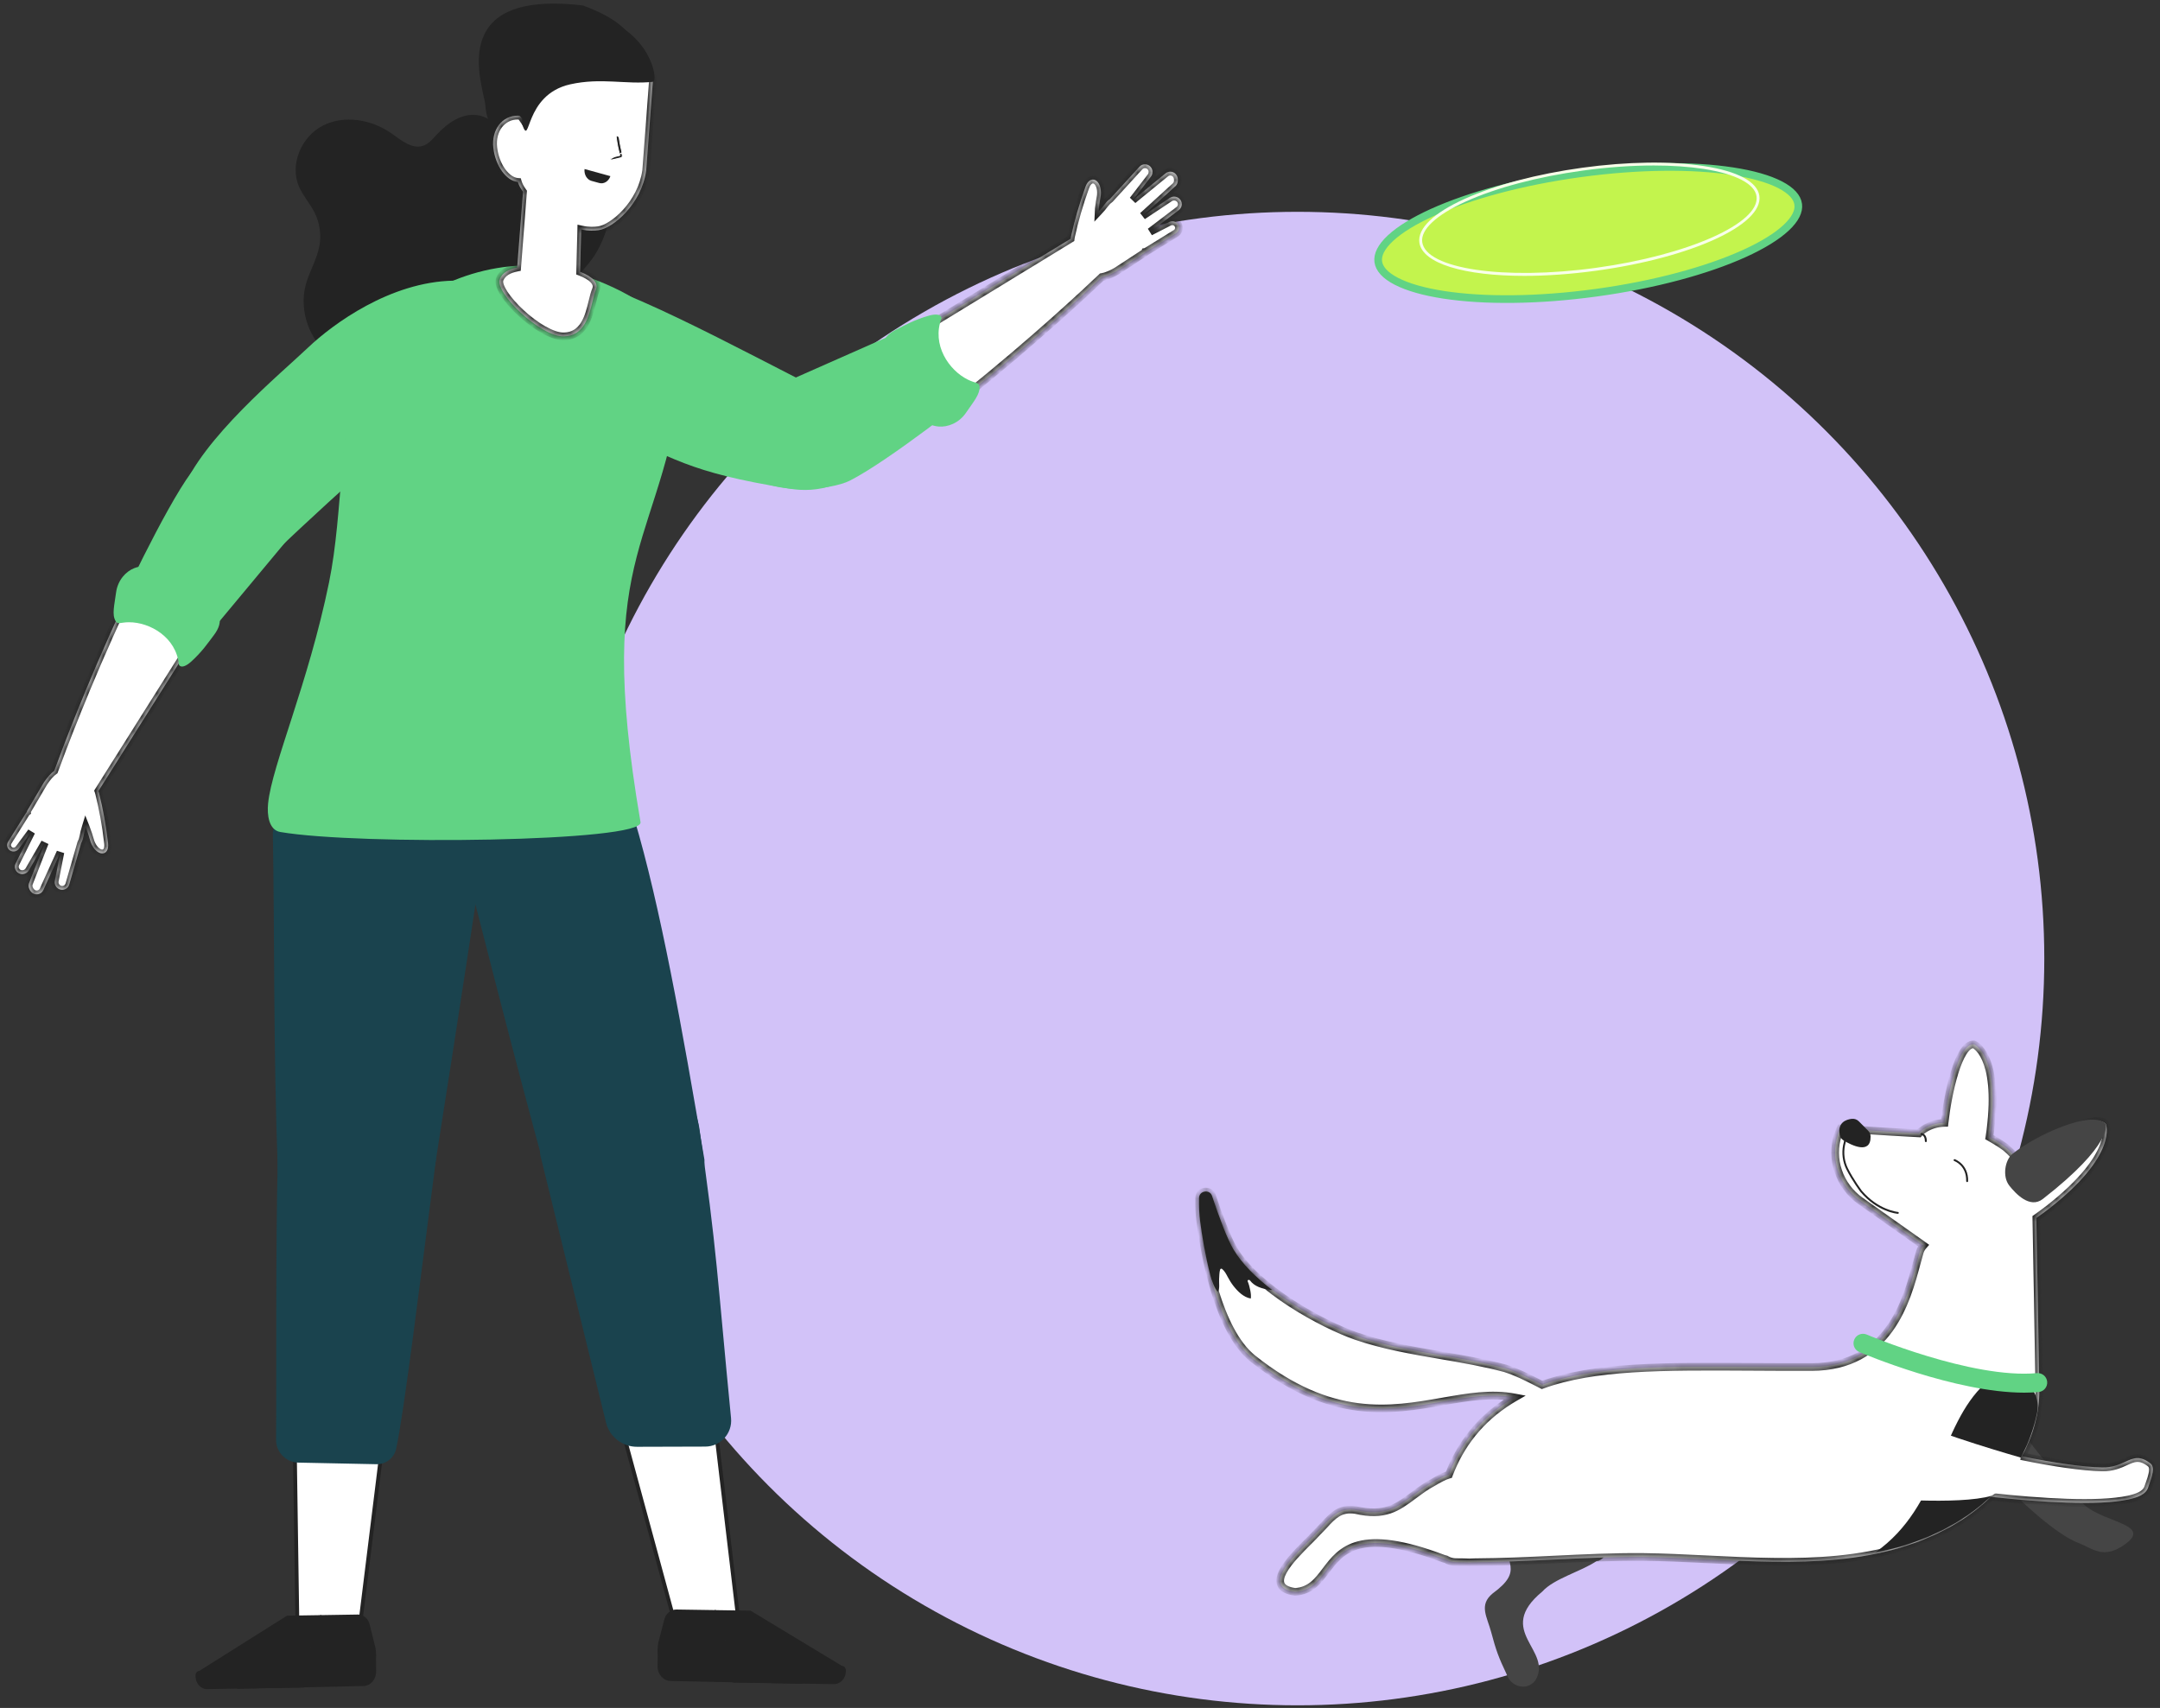 <svg xmlns="http://www.w3.org/2000/svg" width="282" height="223" viewBox="0 0 282 223" fill="none"><rect x="0" y="0" width="282" height="223" fill="#333333" stroke="none"/><circle cx="169.393" cy="125.156" r="97.5" fill="#D2C2F8"></circle><path d="M272.169 196.526C268.741 193.489 261.055 183.559 258.644 178.819C258.623 178.778 258.607 178.742 258.586 178.701L250.738 180.371C250.96 181.11 251.244 181.833 251.597 182.507C252.926 184.566 265.573 199.315 271.431 201.49C273.208 202.167 274.592 203.682 277.448 201.618C281.005 199.047 274.744 198.805 272.169 196.526Z" fill="#454545"></path><path d="M194.88 208.043C199.03 205.013 196.414 204.076 196.434 200.482C196.547 199.412 194.981 197.717 196.012 197.134C199.397 195.669 206.677 195.062 206.677 195.062C206.677 195.062 212.701 199.063 211.315 201.966C210.511 201.907 209.232 203.879 208.449 203.819C206.339 205.226 202.888 206.103 201.351 207.806C195.046 213.022 202.878 215.439 200.424 219.445C199.202 220.899 197.197 220.121 196.717 218.641C195.629 216.343 195.317 215.478 194.679 213.09C194.148 211.095 193.033 209.559 194.88 208.043Z" fill="#454545"></path><mask id="path-4-inside-1_35_1508" fill="white"><path fill-rule="evenodd" clip-rule="evenodd" d="M253.872 146.609C252.935 146.627 252.02 146.885 251.224 147.4C250.959 147.571 250.715 147.765 250.533 147.981C250.533 147.981 244.719 147.685 240.29 147.329C240.29 147.329 240.143 147.618 239.974 148.112C238.894 151.314 240.136 154.846 242.896 156.796L251.128 162.618C250.901 162.874 250.736 163.153 250.644 163.458C250.511 163.894 250.376 164.401 250.226 164.959L250.226 164.96L250.226 164.96L250.226 164.96C248.934 169.782 246.61 178.46 236.514 178.487C233.798 178.494 231.213 178.479 228.751 178.464C217.051 178.395 208.15 178.342 201.325 180.821L200.922 180.615C199.286 179.778 198.082 179.161 196.492 178.65C193.744 177.917 190.932 177.436 188.119 176.956C184.366 176.315 180.613 175.673 177.011 174.432C172.709 172.919 164.166 168.35 161.062 163.139C160.218 161.713 159.139 158.854 158.241 156.156C157.938 155.252 156.574 155.453 156.56 156.408C156.544 157.501 156.57 158.567 156.714 159.531C157.231 163.575 158.981 173.729 163.566 177.382C173.798 185.535 181.5 184.186 188.317 182.992C191.612 182.415 194.7 181.874 197.767 182.46C197.55 182.585 197.334 182.714 197.122 182.847C193.157 185.322 190.626 188.694 189.168 192.543C188.496 192.728 187.771 193.153 187.13 193.53C186.859 193.689 186.603 193.839 186.372 193.959C185.682 194.398 185.08 194.846 184.512 195.269C182.415 196.829 180.788 198.04 176.952 197.151C174.965 196.856 174.02 197.881 172.893 199.103C172.611 199.409 172.317 199.728 171.992 200.041C171.736 200.342 171.323 200.753 170.844 201.23C168.572 203.493 164.805 207.246 169.083 207.843C171.093 207.712 172.05 206.448 173.086 205.079C175.11 202.407 177.435 199.335 188.486 203.516C188.583 203.542 188.678 203.567 188.773 203.591C189.15 203.821 189.592 203.956 190.067 203.962C190.409 203.968 190.751 203.971 191.092 203.973C191.589 204.007 192.059 204.006 192.508 203.973C196.046 203.953 199.515 203.786 202.946 203.622L202.946 203.622L202.947 203.622C206.811 203.437 210.626 203.254 214.439 203.284C217.222 203.315 220.064 203.455 222.93 203.596C234.25 204.153 245.942 204.728 255.802 198.661C257.276 197.743 258.663 196.655 259.914 195.433C266.362 196.14 273.959 196.628 277.86 195.783C278.979 195.541 280.158 195.156 280.451 194.206C280.495 194.063 280.555 193.895 280.62 193.713C280.939 192.816 281.385 191.56 280.748 191.068C279.359 189.994 278.549 190.364 277.482 190.852C276.711 191.205 275.805 191.618 274.45 191.595C271.868 191.551 267.857 190.943 263.964 190.139C265.43 187.461 266.279 184.498 266.246 181.443C266.204 177.798 265.915 162.446 265.851 159.032C266.516 158.562 267.079 158.145 267.442 157.862C276.639 150.705 274.925 146.761 274.925 146.761C273.407 145.05 267.185 149.027 263.69 151.765C263.2 151.114 262.602 150.463 261.872 149.834C261.872 149.834 261.02 149.188 259.725 148.473C259.783 148.106 259.829 147.79 259.859 147.55C261.107 137.704 257.702 136.355 257.702 136.355C255.67 136.229 254.271 142.93 253.872 146.609Z"></path></mask><path fill-rule="evenodd" clip-rule="evenodd" d="M253.872 146.609C252.935 146.627 252.02 146.885 251.224 147.4C250.959 147.571 250.715 147.765 250.533 147.981C250.533 147.981 244.719 147.685 240.29 147.329C240.29 147.329 240.143 147.618 239.974 148.112C238.894 151.314 240.136 154.846 242.896 156.796L251.128 162.618C250.901 162.874 250.736 163.153 250.644 163.458C250.511 163.894 250.376 164.401 250.226 164.959L250.226 164.96L250.226 164.96L250.226 164.96C248.934 169.782 246.61 178.46 236.514 178.487C233.798 178.494 231.213 178.479 228.751 178.464C217.051 178.395 208.15 178.342 201.325 180.821L200.922 180.615C199.286 179.778 198.082 179.161 196.492 178.65C193.744 177.917 190.932 177.436 188.119 176.956C184.366 176.315 180.613 175.673 177.011 174.432C172.709 172.919 164.166 168.35 161.062 163.139C160.218 161.713 159.139 158.854 158.241 156.156C157.938 155.252 156.574 155.453 156.56 156.408C156.544 157.501 156.57 158.567 156.714 159.531C157.231 163.575 158.981 173.729 163.566 177.382C173.798 185.535 181.5 184.186 188.317 182.992C191.612 182.415 194.7 181.874 197.767 182.46C197.55 182.585 197.334 182.714 197.122 182.847C193.157 185.322 190.626 188.694 189.168 192.543C188.496 192.728 187.771 193.153 187.13 193.53C186.859 193.689 186.603 193.839 186.372 193.959C185.682 194.398 185.08 194.846 184.512 195.269C182.415 196.829 180.788 198.04 176.952 197.151C174.965 196.856 174.02 197.881 172.893 199.103C172.611 199.409 172.317 199.728 171.992 200.041C171.736 200.342 171.323 200.753 170.844 201.23C168.572 203.493 164.805 207.246 169.083 207.843C171.093 207.712 172.05 206.448 173.086 205.079C175.11 202.407 177.435 199.335 188.486 203.516C188.583 203.542 188.678 203.567 188.773 203.591C189.15 203.821 189.592 203.956 190.067 203.962C190.409 203.968 190.751 203.971 191.092 203.973C191.589 204.007 192.059 204.006 192.508 203.973C196.046 203.953 199.515 203.786 202.946 203.622L202.946 203.622L202.947 203.622C206.811 203.437 210.626 203.254 214.439 203.284C217.222 203.315 220.064 203.455 222.93 203.596C234.25 204.153 245.942 204.728 255.802 198.661C257.276 197.743 258.663 196.655 259.914 195.433C266.362 196.14 273.959 196.628 277.86 195.783C278.979 195.541 280.158 195.156 280.451 194.206C280.495 194.063 280.555 193.895 280.62 193.713C280.939 192.816 281.385 191.56 280.748 191.068C279.359 189.994 278.549 190.364 277.482 190.852C276.711 191.205 275.805 191.618 274.45 191.595C271.868 191.551 267.857 190.943 263.964 190.139C265.43 187.461 266.279 184.498 266.246 181.443C266.204 177.798 265.915 162.446 265.851 159.032C266.516 158.562 267.079 158.145 267.442 157.862C276.639 150.705 274.925 146.761 274.925 146.761C273.407 145.05 267.185 149.027 263.69 151.765C263.2 151.114 262.602 150.463 261.872 149.834C261.872 149.834 261.02 149.188 259.725 148.473C259.783 148.106 259.829 147.79 259.859 147.55C261.107 137.704 257.702 136.355 257.702 136.355C255.67 136.229 254.271 142.93 253.872 146.609Z" fill="white"></path><path d="M251.224 147.4L251.495 147.82L251.495 147.82L251.224 147.4ZM253.872 146.609L253.882 147.109L254.322 147.101L254.369 146.663L253.872 146.609ZM250.533 147.981L250.508 148.48L250.755 148.493L250.914 148.304L250.533 147.981ZM240.29 147.329L240.33 146.83L239.997 146.804L239.845 147.102L240.29 147.329ZM239.974 148.112L239.501 147.951L239.501 147.952L239.974 148.112ZM242.896 156.796L243.185 156.388L243.184 156.387L242.896 156.796ZM251.128 162.618L251.503 162.949L251.872 162.532L251.417 162.21L251.128 162.618ZM250.644 163.458L251.122 163.604L251.122 163.604L250.644 163.458ZM250.226 164.959L249.743 164.829L249.743 164.832L250.226 164.959ZM250.226 164.96L249.742 164.833L249.74 164.843L250.226 164.96ZM250.226 164.96L249.74 164.843L249.737 164.857L250.226 164.96ZM250.226 164.96L250.709 165.089L250.712 165.076L250.715 165.063L250.226 164.96ZM236.514 178.487L236.515 178.987H236.515L236.514 178.487ZM228.751 178.464L228.754 177.964L228.751 178.464ZM201.325 180.821L201.097 181.266L201.291 181.365L201.496 181.291L201.325 180.821ZM200.922 180.615L200.694 181.06L200.694 181.06L200.922 180.615ZM196.492 178.65L196.645 178.174L196.633 178.17L196.62 178.166L196.492 178.65ZM188.119 176.956L188.203 176.463L188.119 176.956ZM177.011 174.432L176.845 174.904L176.848 174.905L177.011 174.432ZM161.062 163.139L160.632 163.394L160.633 163.395L161.062 163.139ZM158.241 156.156L158.716 155.998L158.715 155.997L158.241 156.156ZM156.56 156.408L156.06 156.401L156.06 156.401L156.56 156.408ZM156.714 159.531L157.21 159.467L157.208 159.457L156.714 159.531ZM163.566 177.382L163.877 176.991L163.877 176.991L163.566 177.382ZM188.317 182.992L188.231 182.5L188.317 182.992ZM197.767 182.46L198.016 182.894L199.186 182.222L197.861 181.969L197.767 182.46ZM197.122 182.847L197.386 183.271L197.386 183.271L197.122 182.847ZM189.168 192.543L189.301 193.025L189.546 192.958L189.636 192.72L189.168 192.543ZM187.13 193.53L186.876 193.099H186.876L187.13 193.53ZM186.372 193.959L186.142 193.515L186.122 193.525L186.104 193.537L186.372 193.959ZM184.512 195.269L184.811 195.67L184.811 195.67L184.512 195.269ZM176.952 197.151L177.065 196.664L177.045 196.659L177.025 196.657L176.952 197.151ZM172.893 199.103L172.526 198.764L172.893 199.103ZM171.992 200.041L171.645 199.681L171.627 199.698L171.612 199.717L171.992 200.041ZM170.844 201.23L170.491 200.876H170.491L170.844 201.23ZM169.083 207.843L169.014 208.338L169.065 208.346L169.116 208.342L169.083 207.843ZM173.086 205.079L173.485 205.381L173.086 205.079ZM188.486 203.516L188.309 203.983L188.332 203.992L188.355 203.998L188.486 203.516ZM188.773 203.591L189.033 203.164L188.968 203.125L188.895 203.106L188.773 203.591ZM190.067 203.962L190.074 203.462L190.074 203.462L190.067 203.962ZM191.092 203.973L191.126 203.474L191.111 203.473L191.095 203.473L191.092 203.973ZM192.508 203.973L192.505 203.473L192.488 203.473L192.471 203.474L192.508 203.973ZM202.946 203.622L202.97 204.121L202.981 204.121L202.993 204.12L202.946 203.622ZM202.946 203.622L202.923 203.123L202.911 203.123L202.899 203.124L202.946 203.622ZM202.947 203.622L202.971 204.121L202.971 204.121L202.947 203.622ZM214.439 203.284L214.445 202.784L214.443 202.784L214.439 203.284ZM222.93 203.596L222.906 204.095L222.93 203.596ZM255.802 198.661L256.064 199.087L256.066 199.086L255.802 198.661ZM259.914 195.433L259.969 194.936L259.734 194.91L259.565 195.075L259.914 195.433ZM277.86 195.783L277.754 195.295L277.754 195.295L277.86 195.783ZM280.451 194.206L280.929 194.354L280.929 194.354L280.451 194.206ZM280.62 193.713L281.091 193.88L281.091 193.88L280.62 193.713ZM280.748 191.068L280.443 191.464L280.443 191.464L280.748 191.068ZM277.482 190.852L277.274 190.398L277.482 190.852ZM274.45 191.595L274.459 191.095H274.459L274.45 191.595ZM263.964 190.139L263.525 189.899L263.2 190.492L263.862 190.628L263.964 190.139ZM266.246 181.443L266.746 181.438V181.438L266.246 181.443ZM265.851 159.032L265.562 158.624L265.346 158.777L265.351 159.042L265.851 159.032ZM267.442 157.862L267.135 157.467L267.135 157.467L267.442 157.862ZM274.925 146.761L275.384 146.562L275.352 146.489L275.299 146.429L274.925 146.761ZM263.69 151.765L263.291 152.066L263.597 152.473L263.999 152.159L263.69 151.765ZM261.872 149.834L262.199 149.455L262.187 149.445L262.174 149.435L261.872 149.834ZM259.725 148.473L259.232 148.395L259.177 148.741L259.483 148.91L259.725 148.473ZM259.859 147.55L259.363 147.487L259.363 147.488L259.859 147.55ZM257.702 136.355L257.886 135.89L257.812 135.861L257.733 135.856L257.702 136.355ZM251.495 147.82C252.207 147.36 253.031 147.125 253.882 147.109L253.863 146.109C252.84 146.129 251.833 146.411 250.952 146.98L251.495 147.82ZM250.914 148.304C251.054 148.139 251.254 147.975 251.495 147.82L250.953 146.98C250.664 147.166 250.377 147.391 250.151 147.658L250.914 148.304ZM240.25 147.827C242.47 148.006 245.034 148.169 247.043 148.288C248.047 148.347 248.913 148.395 249.528 148.428C249.836 148.445 250.08 148.458 250.248 148.467C250.332 148.471 250.397 148.474 250.441 148.477C250.463 148.478 250.479 148.479 250.491 148.479C250.496 148.479 250.5 148.48 250.503 148.48C250.505 148.48 250.506 148.48 250.506 148.48C250.507 148.48 250.507 148.48 250.507 148.48C250.507 148.48 250.507 148.48 250.507 148.48C250.507 148.48 250.508 148.48 250.533 147.981C250.558 147.481 250.558 147.481 250.558 147.481C250.558 147.481 250.558 147.481 250.558 147.481C250.558 147.481 250.558 147.481 250.557 147.481C250.557 147.481 250.555 147.481 250.554 147.481C250.551 147.481 250.547 147.481 250.542 147.481C250.531 147.48 250.514 147.479 250.492 147.478C250.449 147.476 250.384 147.472 250.301 147.468C250.133 147.459 249.889 147.446 249.582 147.43C248.969 147.396 248.104 147.348 247.102 147.289C245.096 147.171 242.539 147.008 240.33 146.83L240.25 147.827ZM240.448 148.273C240.527 148.04 240.601 147.857 240.654 147.733C240.681 147.672 240.702 147.625 240.716 147.595C240.724 147.58 240.729 147.569 240.732 147.563C240.734 147.56 240.735 147.557 240.735 147.556C240.736 147.556 240.736 147.555 240.736 147.555C240.736 147.555 240.736 147.555 240.736 147.555C240.736 147.556 240.736 147.556 240.736 147.556C240.736 147.556 240.736 147.556 240.736 147.556C240.736 147.556 240.736 147.556 240.736 147.556C240.736 147.556 240.735 147.556 240.29 147.329C239.845 147.102 239.845 147.102 239.845 147.102C239.845 147.102 239.845 147.102 239.845 147.102C239.845 147.102 239.845 147.102 239.845 147.102C239.844 147.102 239.844 147.102 239.844 147.103C239.844 147.103 239.844 147.103 239.844 147.104C239.843 147.105 239.842 147.106 239.841 147.108C239.84 147.111 239.838 147.116 239.835 147.122C239.829 147.133 239.822 147.148 239.812 147.168C239.794 147.208 239.768 147.264 239.736 147.337C239.674 147.482 239.59 147.69 239.501 147.951L240.448 148.273ZM243.184 156.387C240.596 154.559 239.442 151.254 240.448 148.272L239.501 147.952C238.346 151.374 239.676 155.133 242.607 157.204L243.184 156.387ZM251.417 162.21L243.185 156.388L242.607 157.204L250.84 163.026L251.417 162.21ZM251.122 163.604C251.191 163.377 251.316 163.16 251.503 162.949L250.754 162.286C250.487 162.588 250.282 162.929 250.165 163.313L251.122 163.604ZM250.709 165.088C250.859 164.528 250.993 164.03 251.122 163.604L250.165 163.313C250.03 163.758 249.892 164.273 249.743 164.829L250.709 165.088ZM250.71 165.086L250.71 165.086L249.743 164.832L249.742 164.833L250.71 165.086ZM250.712 165.077L250.712 165.076L249.74 164.843L249.74 164.843L250.712 165.077ZM250.715 165.063L250.715 165.063L249.737 164.857L249.737 164.857L250.715 165.063ZM236.515 178.987C241.738 178.973 244.987 176.707 247.077 173.814C249.143 170.953 250.066 167.49 250.709 165.089L249.743 164.831C249.094 167.252 248.209 170.539 246.266 173.229C244.346 175.887 241.386 177.974 236.513 177.987L236.515 178.987ZM228.748 178.964C231.209 178.979 233.797 178.994 236.515 178.987L236.513 177.987C233.799 177.994 231.216 177.979 228.754 177.964L228.748 178.964ZM201.496 181.291C208.217 178.849 217.013 178.894 228.748 178.964L228.754 177.964C217.09 177.895 208.083 177.834 201.154 180.351L201.496 181.291ZM200.694 181.06L201.097 181.266L201.552 180.376L201.15 180.17L200.694 181.06ZM196.338 179.125C197.884 179.623 199.054 180.221 200.694 181.06L201.15 180.17C199.517 179.334 198.279 178.7 196.645 178.174L196.338 179.125ZM188.034 177.448C190.851 177.93 193.641 178.407 196.363 179.133L196.62 178.166C193.847 177.427 191.012 176.943 188.203 176.463L188.034 177.448ZM176.848 174.905C180.495 176.161 184.289 176.809 188.034 177.448L188.203 176.463C184.444 175.82 180.731 175.185 177.174 173.96L176.848 174.905ZM160.633 163.395C162.244 166.1 165.234 168.596 168.316 170.592C171.408 172.594 174.654 174.133 176.845 174.904L177.177 173.961C175.066 173.218 171.89 171.716 168.859 169.753C165.819 167.783 162.985 165.389 161.492 162.883L160.633 163.395ZM157.767 156.314C158.663 159.006 159.756 161.915 160.632 163.394L161.493 162.884C160.679 161.512 159.616 158.702 158.716 155.998L157.767 156.314ZM157.06 156.416C157.063 156.225 157.183 156.107 157.366 156.079C157.55 156.052 157.706 156.132 157.767 156.315L158.715 155.997C158.473 155.276 157.795 155.004 157.219 155.09C156.64 155.176 156.072 155.636 156.06 156.401L157.06 156.416ZM157.208 159.457C157.071 158.534 157.044 157.5 157.06 156.416L156.06 156.401C156.044 157.503 156.07 158.601 156.219 159.604L157.208 159.457ZM163.877 176.991C161.712 175.266 160.164 171.945 159.092 168.457C158.029 164.994 157.466 161.476 157.21 159.467L156.218 159.594C156.478 161.63 157.049 165.211 158.136 168.75C159.216 172.263 160.835 175.845 163.254 177.773L163.877 176.991ZM188.231 182.5C184.816 183.098 181.258 183.718 177.287 183.197C173.33 182.677 168.93 181.017 163.877 176.991L163.254 177.773C168.433 181.9 173.001 183.642 177.157 184.188C181.3 184.732 185.001 184.081 188.403 183.485L188.231 182.5ZM197.861 181.969C194.689 181.363 191.508 181.926 188.231 182.5L188.403 183.485C191.717 182.905 194.712 182.386 197.674 182.951L197.861 181.969ZM197.386 183.271C197.594 183.142 197.804 183.016 198.016 182.894L197.518 182.027C197.295 182.155 197.075 182.287 196.857 182.423L197.386 183.271ZM189.636 192.72C191.057 188.966 193.521 185.684 197.386 183.271L196.857 182.423C192.793 184.96 190.194 188.422 188.7 192.366L189.636 192.72ZM187.383 193.961C188.04 193.575 188.705 193.189 189.301 193.025L189.035 192.061C188.287 192.267 187.502 192.732 186.876 193.099L187.383 193.961ZM186.603 194.403C186.847 194.276 187.115 194.118 187.383 193.961L186.876 193.099C186.603 193.26 186.359 193.403 186.142 193.515L186.603 194.403ZM184.811 195.67C185.38 195.246 185.968 194.809 186.641 194.381L186.104 193.537C185.396 193.987 184.78 194.446 184.214 194.868L184.811 195.67ZM176.839 197.638C178.825 198.098 180.288 198.025 181.544 197.602C182.78 197.186 183.773 196.441 184.811 195.67L184.214 194.868C183.154 195.656 182.285 196.297 181.225 196.654C180.183 197.005 178.914 197.092 177.065 196.664L176.839 197.638ZM173.261 199.442C173.836 198.818 174.304 198.315 174.856 197.988C175.378 197.677 175.995 197.514 176.878 197.646L177.025 196.657C175.922 196.493 175.072 196.695 174.344 197.128C173.645 197.544 173.077 198.165 172.526 198.764L173.261 199.442ZM172.34 200.401C172.676 200.076 172.98 199.746 173.261 199.442L172.526 198.764C172.242 199.071 171.957 199.38 171.645 199.681L172.34 200.401ZM171.197 201.585C171.669 201.114 172.1 200.686 172.373 200.365L171.612 199.717C171.372 199.998 170.977 200.392 170.491 200.876L171.197 201.585ZM169.152 207.348C168.13 207.205 167.792 206.898 167.689 206.67C167.578 206.424 167.618 206.016 167.948 205.397C168.596 204.182 170.041 202.736 171.197 201.585L170.491 200.876C169.376 201.987 167.8 203.549 167.066 204.926C166.705 205.602 166.464 206.386 166.778 207.082C167.101 207.796 167.897 208.183 169.014 208.338L169.152 207.348ZM172.688 204.777C171.639 206.162 170.807 207.23 169.05 207.344L169.116 208.342C171.379 208.195 172.461 206.734 173.485 205.381L172.688 204.777ZM188.663 203.048C183.107 200.946 179.642 200.625 177.274 201.244C174.876 201.871 173.698 203.443 172.688 204.777L173.485 205.381C174.498 204.043 175.495 202.743 177.527 202.211C179.591 201.672 182.814 201.905 188.309 203.983L188.663 203.048ZM188.895 203.106C188.803 203.083 188.711 203.059 188.617 203.033L188.355 203.998C188.454 204.025 188.553 204.051 188.651 204.076L188.895 203.106ZM190.074 203.462C189.691 203.457 189.336 203.348 189.033 203.164L188.513 204.018C188.964 204.293 189.493 204.454 190.06 204.462L190.074 203.462ZM191.095 203.473C190.756 203.471 190.415 203.468 190.074 203.462L190.059 204.462C190.403 204.468 190.747 204.471 191.089 204.473L191.095 203.473ZM192.471 203.474C192.047 203.505 191.6 203.507 191.126 203.474L191.058 204.472C191.577 204.508 192.071 204.506 192.544 204.472L192.471 203.474ZM202.922 203.123C199.489 203.287 196.031 203.453 192.505 203.473L192.51 204.473C196.061 204.453 199.54 204.286 202.97 204.121L202.922 203.123ZM202.899 203.124L202.898 203.124L202.993 204.12L202.993 204.12L202.899 203.124ZM202.924 203.122L202.923 203.123L202.969 204.121L202.971 204.121L202.924 203.122ZM214.443 202.784C210.614 202.754 206.784 202.938 202.923 203.123L202.971 204.121C206.837 203.936 210.639 203.754 214.435 203.784L214.443 202.784ZM222.955 203.096C220.09 202.955 217.239 202.815 214.445 202.784L214.434 203.784C217.205 203.815 220.038 203.954 222.906 204.095L222.955 203.096ZM255.54 198.235C245.834 204.208 234.307 203.655 222.955 203.096L222.906 204.095C234.192 204.651 246.05 205.249 256.064 199.087L255.54 198.235ZM259.565 195.075C258.339 196.272 256.981 197.337 255.538 198.237L256.066 199.086C257.571 198.148 258.986 197.038 260.264 195.791L259.565 195.075ZM259.86 195.93C263.091 196.284 266.616 196.585 269.826 196.69C273.024 196.795 275.951 196.708 277.965 196.272L277.754 195.295C275.868 195.703 273.046 195.795 269.859 195.691C266.683 195.586 263.185 195.289 259.969 194.936L259.86 195.93ZM277.965 196.272C278.535 196.149 279.163 195.981 279.696 195.704C280.231 195.425 280.728 195.005 280.929 194.354L279.973 194.059C279.881 194.357 279.642 194.605 279.234 194.817C278.825 195.03 278.304 195.176 277.754 195.295L277.965 196.272ZM280.929 194.354C280.969 194.223 281.025 194.066 281.091 193.88L280.149 193.545C280.085 193.725 280.021 193.904 279.973 194.059L280.929 194.354ZM281.091 193.88C281.246 193.443 281.457 192.857 281.537 192.312C281.613 191.797 281.606 191.099 281.054 190.673L280.443 191.464C280.528 191.53 280.616 191.705 280.548 192.166C280.484 192.596 280.312 193.086 280.149 193.545L281.091 193.88ZM281.054 190.673C280.297 190.088 279.635 189.85 278.975 189.875C278.349 189.899 277.787 190.163 277.274 190.398L277.689 191.307C278.244 191.054 278.621 190.889 279.013 190.874C279.372 190.861 279.81 190.975 280.443 191.464L281.054 190.673ZM277.274 190.398C276.512 190.745 275.694 191.116 274.459 191.095L274.442 192.095C275.916 192.12 276.909 191.664 277.689 191.307L277.274 190.398ZM274.459 191.095C271.925 191.052 267.952 190.452 264.065 189.649L263.862 190.628C267.763 191.434 271.811 192.05 274.442 192.095L274.459 191.095ZM265.746 181.449C265.778 184.406 264.956 187.285 263.525 189.899L264.402 190.379C265.903 187.636 266.78 184.59 266.746 181.438L265.746 181.449ZM265.351 159.042C265.415 162.457 265.704 177.806 265.746 181.449L266.746 181.438C266.704 177.79 266.415 162.435 266.35 159.023L265.351 159.042ZM267.135 157.467C266.779 157.744 266.223 158.157 265.562 158.624L266.139 159.441C266.809 158.967 267.378 158.545 267.749 158.256L267.135 157.467ZM274.925 146.761C274.467 146.96 274.467 146.96 274.466 146.959C274.466 146.959 274.466 146.959 274.466 146.958C274.466 146.958 274.465 146.957 274.465 146.956C274.465 146.955 274.464 146.954 274.464 146.954C274.464 146.952 274.463 146.952 274.464 146.953C274.464 146.954 274.466 146.958 274.469 146.967C274.474 146.983 274.484 147.014 274.495 147.06C274.516 147.151 274.543 147.3 274.55 147.507C274.564 147.918 274.504 148.568 274.166 149.449C273.489 151.214 271.692 153.921 267.135 157.467L267.749 158.256C272.39 154.645 274.334 151.802 275.1 149.807C275.483 148.807 275.569 148.023 275.549 147.472C275.54 147.197 275.504 146.982 275.468 146.829C275.45 146.753 275.431 146.692 275.416 146.648C275.409 146.625 275.402 146.607 275.397 146.593C275.394 146.586 275.391 146.579 275.389 146.574C275.388 146.572 275.387 146.569 275.386 146.567C275.386 146.566 275.386 146.565 275.385 146.564C275.385 146.564 275.385 146.563 275.385 146.563C275.384 146.562 275.384 146.562 274.925 146.761ZM263.999 152.159C265.731 150.801 268.133 149.142 270.277 148.039C271.353 147.485 272.336 147.087 273.121 146.926C273.942 146.757 274.363 146.881 274.551 147.093L275.299 146.429C274.728 145.785 273.802 145.765 272.92 145.946C272.003 146.135 270.926 146.581 269.82 147.15C267.6 148.292 265.144 149.991 263.382 151.372L263.999 152.159ZM261.546 150.212C262.249 150.819 262.822 151.443 263.291 152.066L264.09 151.465C263.578 150.785 262.956 150.108 262.199 149.455L261.546 150.212ZM259.483 148.91C260.116 149.26 260.641 149.593 261.006 149.837C261.189 149.959 261.332 150.059 261.428 150.128C261.476 150.163 261.513 150.189 261.537 150.207C261.549 150.216 261.558 150.223 261.563 150.227C261.566 150.229 261.568 150.231 261.57 150.232C261.57 150.232 261.571 150.232 261.571 150.232C261.571 150.233 261.571 150.233 261.571 150.233C261.571 150.233 261.571 150.233 261.571 150.233C261.571 150.233 261.571 150.233 261.571 150.233C261.571 150.232 261.571 150.232 261.872 149.834C262.174 149.435 262.174 149.435 262.174 149.435C262.174 149.435 262.174 149.435 262.174 149.435C262.174 149.435 262.174 149.435 262.174 149.435C262.174 149.434 262.173 149.434 262.173 149.434C262.172 149.434 262.171 149.433 262.17 149.432C262.168 149.431 262.165 149.428 262.162 149.426C262.154 149.42 262.144 149.412 262.13 149.402C262.102 149.382 262.062 149.352 262.01 149.315C261.906 149.241 261.755 149.135 261.562 149.006C261.178 148.749 260.629 148.401 259.967 148.035L259.483 148.91ZM259.363 147.488C259.333 147.721 259.289 148.031 259.232 148.395L260.219 148.551C260.278 148.18 260.324 147.859 260.355 147.612L259.363 147.488ZM257.702 136.355C257.518 136.82 257.517 136.819 257.517 136.819C257.516 136.819 257.516 136.819 257.516 136.819C257.515 136.818 257.514 136.818 257.514 136.818C257.512 136.817 257.511 136.817 257.511 136.817C257.509 136.816 257.508 136.816 257.508 136.816C257.508 136.816 257.511 136.817 257.517 136.82C257.528 136.825 257.551 136.837 257.583 136.857C257.646 136.897 257.748 136.968 257.873 137.085C258.122 137.317 258.47 137.737 258.791 138.463C259.437 139.918 259.98 142.616 259.363 147.487L260.355 147.613C260.986 142.638 260.451 139.738 259.706 138.057C259.332 137.215 258.907 136.683 258.556 136.354C258.381 136.191 258.227 136.08 258.109 136.007C258.05 135.97 258.001 135.944 257.963 135.925C257.944 135.915 257.928 135.908 257.915 135.902C257.909 135.899 257.903 135.897 257.898 135.895C257.896 135.894 257.894 135.893 257.892 135.892C257.891 135.892 257.89 135.891 257.889 135.891C257.888 135.891 257.888 135.891 257.887 135.89C257.887 135.89 257.886 135.89 257.702 136.355ZM254.369 146.663C254.566 144.845 255.011 142.283 255.652 140.202C255.974 139.158 256.336 138.267 256.725 137.654C257.136 137.005 257.462 136.841 257.671 136.854L257.733 135.856C256.925 135.806 256.315 136.432 255.88 137.119C255.422 137.843 255.028 138.833 254.697 139.908C254.031 142.066 253.577 144.694 253.375 146.555L254.369 146.663Z" fill="#232323" mask="url(#path-4-inside-1_35_1508)"></path><path d="M259.182 180.619C253.175 186.148 253.363 196.683 244.865 202.663C244.865 202.663 262.587 200.25 265.939 184.528C266.764 180.666 262.089 177.948 259.182 180.619Z" fill="#232323"></path><path d="M244.472 195.56C244.472 195.56 255.679 196.574 260.02 195.292L263.304 193.149L263.813 190.308C263.813 190.308 252.863 187.187 249.795 185.465L244.472 195.56Z" fill="white"></path><path d="M55.837 122.054C55.486 122.031 55.252 121.761 55.277 121.454C55.964 112.292 57.997 103.304 61.321 94.739C61.434 94.453 61.757 94.309 62.047 94.421C62.336 94.533 62.479 94.859 62.366 95.145C59.084 103.606 57.075 112.485 56.394 121.538C56.372 121.831 56.126 122.054 55.837 122.054Z" fill="#8C8785"></path><path d="M51.283 151.654C51.046 151.654 50.824 151.5 50.748 151.263C50.543 150.605 50.226 149.934 49.861 149.155C48.454 146.179 46.332 141.678 47.77 131.248C47.813 130.939 48.091 130.723 48.403 130.768C48.709 130.812 48.924 131.094 48.881 131.4C47.487 141.501 49.444 145.648 50.873 148.677C51.257 149.492 51.589 150.195 51.819 150.924C51.913 151.221 51.747 151.535 51.452 151.627C51.396 151.646 51.339 151.654 51.283 151.654Z" fill="#8C8785"></path><path d="M77.399 33.68C74.301 38.023 69.065 40.719 63.699 40.729C61.159 40.734 58.352 40.241 56.308 41.713C54.939 42.7 54.24 44.366 53.104 45.615C50.732 48.214 46.392 48.595 43.403 46.615C40.413 44.631 38.995 40.592 39.919 37.169C40.395 35.412 41.406 33.827 41.713 32.031C41.961 30.581 41.725 29.04 41.053 27.716C40.461 26.551 39.548 25.557 39.033 24.358C37.777 21.435 39.374 17.816 42.148 16.402C44.922 14.987 48.471 15.575 51.074 17.394C52.343 18.279 53.75 19.503 55.199 19.044C55.927 18.815 56.448 18.198 56.962 17.636C58.357 16.115 60.249 14.735 62.311 15.034C64.052 15.289 65.44 16.693 66.389 18.202C67.336 19.712 67.99 21.402 69.063 22.824C69.526 23.439 70.112 24.026 70.857 24.189C72.519 24.555 73.616 22.87 75.051 22.433C76.669 21.943 78.235 22.908 79.088 24.36C80.62 26.957 78.926 31.535 77.399 33.68Z" fill="#232323"></path><path d="M96.742 214.437L93.513 187.222C92.684 187.388 91.687 187.296 90.641 187.11C89.86 186.97 89.026 186.772 88.193 186.573C87.778 186.475 87.364 186.376 86.956 186.285C85.716 186.007 84.529 185.794 83.511 185.821C82.548 185.847 81.774 186.085 81.244 186.648L89.231 216.061L96.742 214.437Z" fill="white" stroke="#232323" stroke-width="0.5"></path><path d="M70.547 150.843L79.139 185.822C79.633 187.646 81.292 188.908 83.182 188.901L92.084 188.875C94.079 188.867 95.635 187.14 95.441 185.158C93.677 167.153 93.61 163.114 91.27 147.095C91.27 147.095 88.97 134.172 78.498 136.597C69.096 138.774 70.547 150.843 70.547 150.843Z" fill="#1A434E"></path><path d="M82.791 106.83L63.694 107.657L60.358 111.4C62.48 119.612 66.705 136.533 71.694 154.717C71.694 154.717 75.148 165.856 84.351 163.54C92.349 161.521 91.968 151.421 91.968 151.421C89.065 134.249 86.188 118.2 82.791 106.83Z" fill="#1A434E"></path><path d="M38.492 189.411L38.876 215.543L46.477 216.466L46.484 216.41L46.59 215.552L46.97 212.487L48.121 203.187L49.272 193.886L49.651 190.82L49.757 189.961L49.76 189.938C49.733 189.938 49.704 189.938 49.673 189.938C49.434 189.938 49.09 189.937 48.667 189.935C47.82 189.93 46.657 189.917 45.388 189.884C43.001 189.823 40.222 189.691 38.492 189.411Z" fill="white" stroke="#232323" stroke-width="0.5"></path><path d="M36.044 187.968C36.03 189.59 37.316 190.918 38.937 190.966L49.135 191.175C50.371 191.21 51.454 190.367 51.72 189.16C52.766 184.398 54.863 167.12 56.915 151.411C56.915 151.411 55.673 140.549 45.846 140.472C36.178 140.392 36.272 151.085 36.272 151.085C35.967 162.733 36.11 180.994 36.044 187.968Z" fill="#1A434E"></path><path d="M35.624 108.833C35.856 122.347 35.681 136.875 36.272 152.907C36.272 152.907 37.652 161.123 46.843 161.074C55.681 161.027 56.915 151.412 56.915 151.412C59.742 133.522 62.418 115.984 63.802 106.515L37.49 106.97C36.448 106.988 35.61 107.821 35.624 108.833Z" fill="#1A434E"></path><path d="M32.52 219.057L32.12 218.776C32.12 218.782 32.52 219.057 32.52 219.057Z" fill="#FBBAAD"></path><path d="M76.892 41.494C77.8 40.754 74.791 36.2 75.834 36.447C84.22 38.419 103.256 49.304 111.143 52.853C113.15 53.753 114.774 57.736 114.706 57.97C111.456 63.852 106.362 64.329 103.17 63.816C89.374 61.601 88.154 59.749 78.912 55.946C71.845 53.034 70.051 47.065 76.892 41.494Z" fill="#61D384"></path><path d="M88.312 210.147C87.584 210.135 86.93 210.672 86.731 211.443L86.071 213.989C85.339 216.306 86.598 218.762 88.535 218.805L96.779 218.975C95.44 216.201 94.347 213.325 93.48 210.225L88.312 210.147Z" fill="#232323"></path><path d="M109.794 217.429L97.985 210.295L93.288 210.224C94.209 213.323 95.365 216.202 96.78 218.975L109.382 219.235C110.223 219.252 110.534 217.879 109.794 217.429Z" fill="#232323"></path><path d="M108.873 219.886L95.814 219.685C95.51 219.683 95.274 219.41 95.287 219.078L95.332 217.887C95.346 217.554 95.602 217.29 95.908 217.294L109.909 217.507C110.212 217.514 110.446 217.786 110.433 218.117L110.429 218.28C110.394 219.178 109.697 219.898 108.873 219.886Z" fill="#232323"></path><path d="M85.85 217.551L85.876 215.343L95.008 215.485C97.085 215.515 97.466 215.536 104.841 219.841L87.56 219.48C86.596 219.459 85.837 218.606 85.85 217.551Z" fill="#232323"></path><path d="M46.744 210.802C47.443 210.793 48.07 211.327 48.261 212.097L48.895 214.646C49.596 216.96 48.39 219.418 46.531 219.459L38.623 219.629C39.909 216.858 40.956 213.981 41.789 210.882L46.744 210.802Z" fill="#232323"></path><path d="M26.144 218.084L37.469 210.951L41.973 210.88C41.09 213.98 39.98 216.858 38.623 219.629L26.539 219.889C25.732 219.908 25.432 218.532 26.144 218.084Z" fill="#232323"></path><path d="M27.026 220.539L39.55 220.34C39.844 220.336 40.069 220.064 40.055 219.731L40.012 218.542C39.999 218.21 39.753 217.946 39.462 217.95L26.034 218.161C25.742 218.167 25.517 218.44 25.527 218.77L25.533 218.934C25.568 219.834 26.236 220.551 27.026 220.539Z" fill="#232323"></path><path d="M49.106 218.209L49.084 216.001L40.323 216.138C38.335 216.171 37.966 216.189 30.895 220.494L47.466 220.134C48.393 220.113 49.119 219.263 49.106 218.209Z" fill="#232323"></path><path d="M127.143 51.246C124.125 47.995 122.649 44.358 121.888 41.336L99.502 51.234C96.193 53.122 93.522 56.414 96.472 60.638C99.633 65.164 108.554 63.974 110.942 62.761C116.143 60.11 127.214 51.326 127.143 51.246Z" fill="#61D384"></path><mask id="path-28-inside-2_35_1508" fill="white"><path fill-rule="evenodd" clip-rule="evenodd" d="M149.518 32.889C149.503 32.936 149.495 32.964 149.495 32.964L145.747 35.413C144.999 35.839 144.381 36.086 143.844 36.172C142.173 37.766 134.96 44.557 125.981 51.717C125.66 51.343 124.893 51.049 124.111 50.748C123.195 50.396 122.259 50.036 121.995 49.532C121.058 47.742 120.134 44.53 120.134 44.53C120.057 44.19 120.322 43.88 120.589 43.568C120.851 43.261 121.114 42.952 121.052 42.613L139.785 31.168C139.796 31.066 139.812 30.965 139.834 30.865C140.304 28.734 140.876 26.733 141.712 24.397C142.335 22.661 143.922 23.439 143.715 25.544C143.609 26.107 143.518 26.671 143.456 27.225L143.438 27.608C143.751 27.273 144.03 26.952 144.246 26.648C144.463 26.357 144.687 26.14 144.923 25.975L148.761 21.775C149.158 21.33 149.86 21.344 150.239 21.808C150.528 22.164 150.544 22.67 150.274 23.043L147.91 26.12L152.157 22.646C152.613 22.26 153.306 22.371 153.617 22.882C153.855 23.273 153.834 23.917 153.519 24.249L149.189 28.193L152.734 25.833C153.12 25.586 153.626 25.624 153.966 25.932C154.411 26.332 154.391 27.035 153.927 27.409L150.16 30.267L152.654 28.984C153.008 28.804 153.439 28.884 153.705 29.181C154.05 29.565 153.97 30.167 153.537 30.448L149.779 32.767C149.662 32.838 149.579 32.879 149.518 32.889Z"></path></mask><path fill-rule="evenodd" clip-rule="evenodd" d="M149.518 32.889C149.503 32.936 149.495 32.964 149.495 32.964L145.747 35.413C144.999 35.839 144.381 36.086 143.844 36.172C142.173 37.766 134.96 44.557 125.981 51.717C125.66 51.343 124.893 51.049 124.111 50.748C123.195 50.396 122.259 50.036 121.995 49.532C121.058 47.742 120.134 44.53 120.134 44.53C120.057 44.19 120.322 43.88 120.589 43.568C120.851 43.261 121.114 42.952 121.052 42.613L139.785 31.168C139.796 31.066 139.812 30.965 139.834 30.865C140.304 28.734 140.876 26.733 141.712 24.397C142.335 22.661 143.922 23.439 143.715 25.544C143.609 26.107 143.518 26.671 143.456 27.225L143.438 27.608C143.751 27.273 144.03 26.952 144.246 26.648C144.463 26.357 144.687 26.14 144.923 25.975L148.761 21.775C149.158 21.33 149.86 21.344 150.239 21.808C150.528 22.164 150.544 22.67 150.274 23.043L147.91 26.12L152.157 22.646C152.613 22.26 153.306 22.371 153.617 22.882C153.855 23.273 153.834 23.917 153.519 24.249L149.189 28.193L152.734 25.833C153.12 25.586 153.626 25.624 153.966 25.932C154.411 26.332 154.391 27.035 153.927 27.409L150.16 30.267L152.654 28.984C153.008 28.804 153.439 28.884 153.705 29.181C154.05 29.565 153.97 30.167 153.537 30.448L149.779 32.767C149.662 32.838 149.579 32.879 149.518 32.889Z" fill="white"></path><path d="M149.495 32.964L149.768 33.382L149.917 33.285L149.971 33.115L149.495 32.964ZM149.518 32.889L149.435 32.396L149.13 32.447L149.04 32.743L149.518 32.889ZM145.747 35.413L145.994 35.848L146.008 35.84L146.021 35.832L145.747 35.413ZM143.844 36.172L143.764 35.679L143.611 35.703L143.498 35.81L143.844 36.172ZM125.981 51.717L125.602 52.043L125.916 52.409L126.293 52.108L125.981 51.717ZM124.111 50.748L124.29 50.281H124.29L124.111 50.748ZM121.995 49.532L122.439 49.301L122.438 49.3L121.995 49.532ZM120.134 44.53L119.646 44.64L119.649 44.654L119.653 44.669L120.134 44.53ZM120.589 43.568L120.969 43.893L120.969 43.893L120.589 43.568ZM121.052 42.613L120.792 42.187L120.499 42.365L120.56 42.703L121.052 42.613ZM139.785 31.168L140.046 31.594L140.255 31.466L140.282 31.221L139.785 31.168ZM139.834 30.865L139.346 30.757L139.345 30.759L139.834 30.865ZM141.712 24.397L141.241 24.228L141.241 24.228L141.712 24.397ZM143.715 25.544L144.206 25.637L144.211 25.615L144.213 25.593L143.715 25.544ZM143.456 27.225L142.959 27.169L142.957 27.185L142.956 27.201L143.456 27.225ZM143.438 27.608L142.938 27.584L142.875 28.94L143.803 27.95L143.438 27.608ZM144.246 26.648L143.845 26.349L143.838 26.358L144.246 26.648ZM144.923 25.975L145.21 26.385L145.255 26.354L145.293 26.312L144.923 25.975ZM148.761 21.775L149.13 22.112L149.134 22.108L148.761 21.775ZM150.239 21.808L150.627 21.493L150.626 21.491L150.239 21.808ZM150.274 23.043L150.67 23.348L150.678 23.337L150.274 23.043ZM147.91 26.12L147.513 25.816L148.226 26.507L147.91 26.12ZM152.157 22.646L152.474 23.033L152.481 23.027L152.157 22.646ZM153.617 22.882L154.044 22.622L154.044 22.621L153.617 22.882ZM153.519 24.249L153.855 24.619L153.869 24.607L153.881 24.594L153.519 24.249ZM149.189 28.193L148.853 27.824L149.466 28.61L149.189 28.193ZM152.734 25.833L152.464 25.413L152.457 25.417L152.734 25.833ZM153.966 25.932L153.631 26.303L153.632 26.304L153.966 25.932ZM153.927 27.409L154.23 27.807L154.235 27.802L154.241 27.798L153.927 27.409ZM150.16 30.267L149.858 29.868L150.388 30.711L150.16 30.267ZM152.654 28.984L152.427 28.539L152.425 28.54L152.654 28.984ZM153.705 29.181L153.333 29.515L153.333 29.515L153.705 29.181ZM153.537 30.448L153.8 30.874L153.81 30.868L153.537 30.448ZM149.779 32.767L150.041 33.193L150.042 33.192L149.779 32.767ZM149.495 32.964C149.971 33.115 149.971 33.115 149.971 33.115C149.971 33.115 149.971 33.115 149.971 33.115C149.971 33.115 149.971 33.115 149.971 33.115C149.971 33.115 149.971 33.115 149.971 33.115C149.971 33.115 149.971 33.115 149.971 33.115C149.971 33.115 149.971 33.115 149.971 33.115C149.971 33.114 149.972 33.114 149.972 33.114C149.972 33.112 149.973 33.111 149.973 33.109C149.974 33.105 149.976 33.1 149.978 33.093C149.982 33.079 149.989 33.06 149.996 33.035L149.04 32.743C149.033 32.766 149.027 32.783 149.024 32.795C149.022 32.801 149.02 32.805 149.02 32.808C149.019 32.809 149.019 32.81 149.019 32.811C149.018 32.811 149.018 32.812 149.018 32.812C149.018 32.812 149.018 32.812 149.018 32.812C149.018 32.812 149.018 32.812 149.018 32.812C149.018 32.812 149.018 32.812 149.018 32.812C149.018 32.812 149.018 32.812 149.018 32.812C149.018 32.812 149.018 32.812 149.018 32.812C149.018 32.812 149.018 32.812 149.495 32.964ZM146.021 35.832L149.768 33.382L149.221 32.545L145.473 34.995L146.021 35.832ZM143.923 36.666C144.544 36.566 145.222 36.288 145.994 35.848L145.5 34.979C144.777 35.39 144.218 35.606 143.764 35.679L143.923 36.666ZM126.293 52.108C135.288 44.935 142.513 38.133 144.189 36.534L143.498 35.81C141.833 37.399 134.632 44.179 125.669 51.327L126.293 52.108ZM123.932 51.215C124.328 51.367 124.695 51.508 125.003 51.656C125.322 51.809 125.513 51.94 125.602 52.043L126.36 51.392C126.128 51.121 125.775 50.917 125.435 50.754C125.084 50.586 124.676 50.43 124.29 50.281L123.932 51.215ZM121.552 49.764C121.762 50.164 122.189 50.44 122.579 50.641C122.99 50.853 123.481 51.041 123.932 51.215L124.29 50.281C123.825 50.103 123.39 49.935 123.038 49.753C122.665 49.56 122.493 49.404 122.439 49.301L121.552 49.764ZM120.134 44.53C119.653 44.669 119.653 44.669 119.653 44.669C119.653 44.669 119.653 44.669 119.653 44.669C119.653 44.669 119.654 44.669 119.654 44.669C119.654 44.67 119.654 44.67 119.654 44.671C119.655 44.673 119.655 44.675 119.656 44.679C119.658 44.685 119.661 44.695 119.665 44.707C119.672 44.732 119.682 44.768 119.696 44.814C119.724 44.907 119.764 45.041 119.815 45.207C119.917 45.54 120.064 46.002 120.24 46.52C120.589 47.551 121.065 48.832 121.552 49.764L122.438 49.3C121.989 48.442 121.534 47.223 121.187 46.199C121.014 45.691 120.871 45.239 120.771 44.913C120.721 44.75 120.681 44.619 120.655 44.529C120.641 44.484 120.631 44.45 120.624 44.426C120.621 44.415 120.618 44.406 120.617 44.4C120.616 44.397 120.615 44.395 120.615 44.394C120.615 44.393 120.615 44.392 120.614 44.392C120.614 44.392 120.614 44.392 120.614 44.392C120.614 44.392 120.614 44.392 120.614 44.392C120.614 44.392 120.614 44.392 120.134 44.53ZM120.208 43.244C120.083 43.39 119.916 43.584 119.798 43.792C119.675 44.01 119.57 44.303 119.646 44.64L120.622 44.421C120.621 44.418 120.611 44.386 120.668 44.285C120.73 44.176 120.828 44.058 120.969 43.893L120.208 43.244ZM120.56 42.703C120.562 42.712 120.568 42.75 120.509 42.853C120.445 42.964 120.347 43.081 120.208 43.244L120.969 43.893C121.093 43.748 121.257 43.558 121.375 43.352C121.498 43.139 121.605 42.854 121.544 42.523L120.56 42.703ZM139.524 30.741L120.792 42.187L121.313 43.04L140.046 31.594L139.524 30.741ZM139.345 30.759C139.32 30.875 139.301 30.994 139.288 31.114L140.282 31.221C140.291 31.138 140.305 31.054 140.323 30.97L139.345 30.759ZM141.241 24.228C140.398 26.584 139.82 28.605 139.346 30.757L140.322 30.972C140.787 28.863 141.353 26.883 142.183 24.565L141.241 24.228ZM144.213 25.593C144.325 24.451 143.97 23.469 143.261 23.089C142.885 22.887 142.448 22.889 142.062 23.117C141.695 23.335 141.421 23.727 141.241 24.228L142.183 24.566C142.315 24.198 142.473 24.037 142.572 23.977C142.652 23.93 142.716 23.932 142.789 23.971C142.978 24.072 143.312 24.532 143.218 25.495L144.213 25.593ZM143.953 27.28C144.013 26.743 144.102 26.192 144.206 25.637L143.224 25.451C143.116 26.022 143.023 26.6 142.959 27.169L143.953 27.28ZM143.937 27.631L143.955 27.248L142.956 27.201L142.938 27.584L143.937 27.631ZM143.838 26.358C143.642 26.635 143.381 26.937 143.073 27.266L143.803 27.95C144.121 27.609 144.419 27.269 144.654 26.937L143.838 26.358ZM144.637 25.565C144.352 25.764 144.091 26.02 143.845 26.349L144.647 26.947C144.836 26.694 145.022 26.516 145.21 26.385L144.637 25.565ZM148.392 21.438L144.554 25.638L145.293 26.312L149.13 22.112L148.392 21.438ZM150.626 21.491C150.052 20.79 148.99 20.767 148.388 21.442L149.134 22.108C149.327 21.892 149.667 21.898 149.852 22.124L150.626 21.491ZM150.678 23.337C151.083 22.779 151.058 22.023 150.627 21.493L149.85 22.122C149.998 22.305 150.006 22.561 149.869 22.75L150.678 23.337ZM148.306 26.425L150.67 23.348L149.877 22.739L147.513 25.816L148.306 26.425ZM151.841 22.259L147.593 25.733L148.226 26.507L152.474 23.033L151.841 22.259ZM154.044 22.621C153.572 21.849 152.523 21.68 151.834 22.265L152.481 23.027C152.702 22.84 153.039 22.894 153.19 23.142L154.044 22.621ZM153.881 24.594C154.143 24.318 154.255 23.949 154.275 23.617C154.294 23.284 154.225 22.92 154.044 22.622L153.19 23.141C153.247 23.235 153.286 23.389 153.276 23.558C153.266 23.729 153.21 23.848 153.156 23.905L153.881 24.594ZM149.526 28.563L153.855 24.619L153.182 23.88L148.853 27.824L149.526 28.563ZM152.457 25.417L148.912 27.777L149.466 28.61L153.011 26.25L152.457 25.417ZM154.302 25.561C153.792 25.1 153.037 25.045 152.464 25.413L153.004 26.254C153.202 26.127 153.46 26.148 153.631 26.303L154.302 25.561ZM154.241 27.798C154.944 27.231 154.975 26.167 154.301 25.56L153.632 26.304C153.848 26.498 153.837 26.839 153.614 27.019L154.241 27.798ZM150.462 30.665L154.23 27.807L153.625 27.01L149.858 29.868L150.462 30.665ZM152.425 28.54L149.931 29.822L150.388 30.711L152.882 29.429L152.425 28.54ZM154.077 28.848C153.66 28.382 152.984 28.256 152.427 28.539L152.88 29.43C153.033 29.353 153.218 29.387 153.333 29.515L154.077 28.848ZM153.81 30.868C154.499 30.419 154.627 29.46 154.077 28.847L153.333 29.515C153.472 29.67 153.44 29.915 153.265 30.029L153.81 30.868ZM150.042 33.192L153.8 30.874L153.275 30.023L149.517 32.341L150.042 33.192ZM149.601 33.382C149.769 33.354 149.927 33.263 150.041 33.193L149.517 32.34C149.467 32.372 149.434 32.389 149.414 32.399C149.405 32.403 149.402 32.404 149.404 32.403C149.406 32.403 149.417 32.399 149.435 32.396L149.601 33.382Z" fill="#232323" mask="url(#path-28-inside-2_35_1508)"></path><path d="M15.21 80.075C19.29 81.621 22.179 84.18 24.167 86.51L39.564 68.015C41.656 64.906 42.57 60.84 38.127 58.409C33.367 55.801 26.523 59.608 24.951 61.722C21.527 66.326 15.112 80.037 15.21 80.075Z" fill="#61D384"></path><mask id="path-31-inside-3_35_1508" fill="white"><path fill-rule="evenodd" clip-rule="evenodd" d="M5.738 102.148C6.211 101.446 6.649 100.958 7.085 100.647C7.861 98.511 11.249 89.38 16.032 79.154C16.477 79.341 17.28 79.266 18.098 79.189C19.059 79.099 20.042 79.007 20.493 79.335C22.103 80.505 24.321 82.929 24.321 82.929C24.537 83.195 24.439 83.584 24.34 83.975C24.243 84.361 24.145 84.749 24.348 85.02L12.845 103.283C12.88 103.378 12.91 103.475 12.934 103.573C13.451 105.652 13.82 107.665 14.105 110.092C14.316 111.89 12.576 111.898 11.84 109.95C11.65 109.276 11.439 108.609 11.192 107.984C11.058 108.427 10.948 108.842 10.89 109.213C10.825 109.566 10.721 109.856 10.584 110.106L9.041 115.476C8.885 116.044 8.262 116.334 7.727 116.093C7.315 115.906 7.079 115.467 7.153 115.02L7.889 111.286L5.668 116.191C5.437 116.732 4.777 116.935 4.28 116.623C3.899 116.384 3.635 115.808 3.768 115.375L5.859 110.016L3.768 113.637C3.536 114.024 3.073 114.208 2.638 114.09C2.074 113.93 1.783 113.303 2.027 112.769L4.104 108.602L2.462 110.826C2.228 111.14 1.814 111.257 1.449 111.113C0.977 110.924 0.785 110.359 1.045 109.922L3.341 106.242C3.413 106.128 3.468 106.056 3.518 106.019C3.51 105.968 3.505 105.938 3.505 105.938L5.738 102.148Z"></path></mask><path fill-rule="evenodd" clip-rule="evenodd" d="M5.738 102.148C6.211 101.446 6.649 100.958 7.085 100.647C7.861 98.511 11.249 89.38 16.032 79.154C16.477 79.341 17.28 79.266 18.098 79.189C19.059 79.099 20.042 79.007 20.493 79.335C22.103 80.505 24.321 82.929 24.321 82.929C24.537 83.195 24.439 83.584 24.34 83.975C24.243 84.361 24.145 84.749 24.348 85.02L12.845 103.283C12.88 103.378 12.91 103.475 12.934 103.573C13.451 105.652 13.82 107.665 14.105 110.092C14.316 111.89 12.576 111.898 11.84 109.95C11.65 109.276 11.439 108.609 11.192 107.984C11.058 108.427 10.948 108.842 10.89 109.213C10.825 109.566 10.721 109.856 10.584 110.106L9.041 115.476C8.885 116.044 8.262 116.334 7.727 116.093C7.315 115.906 7.079 115.467 7.153 115.02L7.889 111.286L5.668 116.191C5.437 116.732 4.777 116.935 4.28 116.623C3.899 116.384 3.635 115.808 3.768 115.375L5.859 110.016L3.768 113.637C3.536 114.024 3.073 114.208 2.638 114.09C2.074 113.93 1.783 113.303 2.027 112.769L4.104 108.602L2.462 110.826C2.228 111.14 1.814 111.257 1.449 111.113C0.977 110.924 0.785 110.359 1.045 109.922L3.341 106.242C3.413 106.128 3.468 106.056 3.518 106.019C3.51 105.968 3.505 105.938 3.505 105.938L5.738 102.148Z" fill="white"></path><path d="M7.085 100.647L7.375 101.054L7.501 100.964L7.554 100.818L7.085 100.647ZM5.738 102.148L5.323 101.869L5.315 101.881L5.307 101.895L5.738 102.148ZM16.032 79.154L16.226 78.693L15.783 78.506L15.579 78.942L16.032 79.154ZM18.098 79.189L18.145 79.687L18.098 79.189ZM20.493 79.335L20.199 79.74L20.2 79.74L20.493 79.335ZM24.321 82.929L24.709 82.614L24.7 82.603L24.69 82.592L24.321 82.929ZM24.34 83.975L24.825 84.097V84.097L24.34 83.975ZM24.348 85.02L24.771 85.287L24.954 84.996L24.749 84.721L24.348 85.02ZM12.845 103.283L12.422 103.016L12.291 103.224L12.376 103.455L12.845 103.283ZM12.934 103.573L13.42 103.452L13.419 103.452L12.934 103.573ZM14.105 110.092L13.608 110.151L13.608 110.151L14.105 110.092ZM11.84 109.95L11.358 110.086L11.364 110.107L11.372 110.127L11.84 109.95ZM11.192 107.984L11.657 107.801L11.13 106.464L10.714 107.839L11.192 107.984ZM10.89 109.213L11.382 109.303L11.384 109.291L10.89 109.213ZM10.584 110.106L10.146 109.865L10.119 109.914L10.104 109.968L10.584 110.106ZM9.041 115.476L8.56 115.338L8.559 115.344L9.041 115.476ZM7.727 116.093L7.521 116.548L7.521 116.548L7.727 116.093ZM7.153 115.02L6.662 114.924L6.661 114.931L6.659 114.939L7.153 115.02ZM7.889 111.286L8.38 111.383L7.434 111.08L7.889 111.286ZM5.668 116.191L5.213 115.985L5.209 115.994L5.668 116.191ZM4.28 116.623L4.546 116.2L4.546 116.2L4.28 116.623ZM3.768 115.375L3.302 115.193L3.295 115.21L3.29 115.228L3.768 115.375ZM5.859 110.016L6.325 110.198L5.426 109.766L5.859 110.016ZM3.768 113.637L4.197 113.893L4.201 113.887L3.768 113.637ZM2.638 114.09L2.502 114.571L2.507 114.572L2.638 114.09ZM2.027 112.769L1.58 112.546L1.576 112.554L1.572 112.561L2.027 112.769ZM4.104 108.602L4.551 108.825L3.701 108.305L4.104 108.602ZM2.462 110.826L2.863 111.124L2.864 111.123L2.462 110.826ZM1.449 111.113L1.263 111.577L1.266 111.578L1.449 111.113ZM1.045 109.922L0.621 109.658L0.616 109.666L1.045 109.922ZM3.341 106.242L2.918 105.977L2.917 105.977L3.341 106.242ZM3.518 106.019L3.813 106.423L4.062 106.241L4.011 105.937L3.518 106.019ZM3.505 105.938L3.074 105.685L2.984 105.838L3.011 106.014L3.505 105.938ZM6.794 100.24C6.289 100.6 5.813 101.143 5.323 101.869L6.152 102.428C6.61 101.749 7.008 101.316 7.375 101.054L6.794 100.24ZM15.579 78.942C10.787 89.187 7.394 98.333 6.615 100.476L7.554 100.818C8.329 98.688 11.711 89.573 16.485 79.365L15.579 78.942ZM18.051 78.691C17.637 78.73 17.253 78.766 16.918 78.77C16.571 78.775 16.348 78.744 16.226 78.693L15.838 79.614C16.162 79.751 16.563 79.775 16.932 79.77C17.314 79.765 17.741 79.725 18.145 79.687L18.051 78.691ZM20.788 78.931C20.426 78.668 19.926 78.612 19.495 78.605C19.04 78.598 18.524 78.647 18.051 78.691L18.145 79.687C18.633 79.641 19.089 79.599 19.479 79.605C19.892 79.612 20.109 79.674 20.199 79.74L20.788 78.931ZM24.321 82.929C24.69 82.592 24.69 82.592 24.69 82.592C24.69 82.592 24.69 82.592 24.69 82.592C24.69 82.591 24.69 82.591 24.689 82.591C24.689 82.591 24.689 82.59 24.688 82.59C24.687 82.588 24.685 82.587 24.683 82.584C24.678 82.579 24.672 82.572 24.663 82.563C24.646 82.544 24.621 82.517 24.589 82.482C24.524 82.413 24.43 82.312 24.312 82.188C24.076 81.94 23.745 81.597 23.364 81.216C22.605 80.462 21.625 79.54 20.787 78.931L20.2 79.74C20.971 80.3 21.905 81.175 22.658 81.925C23.032 82.297 23.356 82.633 23.587 82.876C23.702 82.998 23.794 83.096 23.857 83.163C23.888 83.197 23.912 83.223 23.928 83.241C23.936 83.25 23.942 83.256 23.947 83.261C23.948 83.263 23.95 83.264 23.951 83.265C23.951 83.266 23.952 83.266 23.952 83.267C23.952 83.267 23.952 83.267 23.952 83.267C23.952 83.267 23.952 83.267 23.952 83.267C23.952 83.267 23.952 83.267 24.321 82.929ZM24.825 84.097C24.871 83.914 24.935 83.669 24.948 83.433C24.961 83.186 24.925 82.88 24.709 82.614L23.933 83.245C23.936 83.248 23.939 83.253 23.943 83.269C23.948 83.288 23.952 83.322 23.949 83.378C23.942 83.5 23.908 83.646 23.855 83.853L24.825 84.097ZM24.749 84.721C24.745 84.717 24.723 84.688 24.731 84.572C24.738 84.448 24.773 84.302 24.825 84.097L23.855 83.853C23.809 84.035 23.747 84.275 23.733 84.509C23.717 84.751 23.747 85.052 23.947 85.319L24.749 84.721ZM13.268 103.549L24.771 85.287L23.925 84.754L12.422 103.016L13.268 103.549ZM12.376 103.455C12.405 103.533 12.429 103.613 12.449 103.694L13.419 103.452C13.391 103.337 13.356 103.222 13.315 103.11L12.376 103.455ZM12.449 103.694C12.96 105.751 13.326 107.743 13.608 110.151L14.602 110.034C14.314 107.587 13.942 105.553 13.42 103.452L12.449 103.694ZM13.608 110.151C13.653 110.53 13.585 110.737 13.524 110.83C13.477 110.904 13.423 110.929 13.344 110.926C13.138 110.919 12.644 110.663 12.307 109.774L11.372 110.127C11.772 111.185 12.516 111.899 13.311 111.926C13.733 111.94 14.121 111.747 14.363 111.375C14.593 111.021 14.663 110.553 14.602 110.034L13.608 110.151ZM12.321 109.815C12.129 109.131 11.912 108.447 11.657 107.801L10.727 108.168C10.965 108.771 11.171 109.421 11.358 110.086L12.321 109.815ZM11.384 109.291C11.437 108.954 11.539 108.564 11.671 108.129L10.714 107.839C10.577 108.289 10.46 108.73 10.396 109.135L11.384 109.291ZM11.022 110.347C11.188 110.045 11.308 109.703 11.382 109.303L10.398 109.123C10.342 109.429 10.255 109.667 10.146 109.865L11.022 110.347ZM9.522 115.614L11.065 110.244L10.104 109.968L8.56 115.338L9.522 115.614ZM7.521 116.548C8.335 116.916 9.286 116.474 9.523 115.608L8.559 115.344C8.485 115.614 8.189 115.753 7.933 115.637L7.521 116.548ZM6.659 114.939C6.549 115.61 6.903 116.268 7.521 116.548L7.933 115.637C7.726 115.543 7.609 115.325 7.646 115.102L6.659 114.939ZM7.399 111.189L6.662 114.924L7.643 115.117L8.38 111.383L7.399 111.189ZM6.124 116.397L8.345 111.492L7.434 111.08L5.213 115.985L6.124 116.397ZM4.014 117.047C4.769 117.521 5.775 117.213 6.128 116.388L5.209 115.994C5.099 116.251 4.784 116.349 4.546 116.2L4.014 117.047ZM3.29 115.228C3.179 115.588 3.242 115.965 3.371 116.267C3.501 116.572 3.722 116.863 4.015 117.047L4.546 116.2C4.457 116.144 4.356 116.028 4.291 115.876C4.226 115.722 4.223 115.595 4.246 115.522L3.29 115.228ZM5.393 109.834L3.302 115.193L4.234 115.557L6.325 110.198L5.393 109.834ZM4.201 113.887L6.292 110.266L5.426 109.766L3.335 113.387L4.201 113.887ZM2.507 114.572C3.156 114.749 3.849 114.475 4.197 113.893L3.339 113.38C3.223 113.573 2.99 113.667 2.77 113.607L2.507 114.572ZM1.572 112.561C1.201 113.374 1.644 114.327 2.502 114.571L2.775 113.609C2.505 113.532 2.366 113.231 2.482 112.977L1.572 112.561ZM3.656 108.379L1.58 112.546L2.475 112.992L4.551 108.825L3.656 108.379ZM2.864 111.123L4.506 108.899L3.701 108.305L2.06 110.529L2.864 111.123ZM1.266 111.578C1.84 111.804 2.493 111.62 2.863 111.124L2.061 110.527C1.963 110.659 1.788 110.709 1.632 110.648L1.266 111.578ZM0.616 109.666C0.197 110.368 0.508 111.275 1.263 111.577L1.635 110.649C1.447 110.574 1.372 110.35 1.475 110.179L0.616 109.666ZM2.917 105.977L0.621 109.658L1.469 110.187L3.766 106.507L2.917 105.977ZM3.223 105.616C3.087 105.715 2.987 105.865 2.918 105.977L3.765 106.507C3.796 106.458 3.817 106.428 3.831 106.411C3.837 106.403 3.839 106.401 3.837 106.403C3.836 106.404 3.828 106.412 3.813 106.423L3.223 105.616ZM3.505 105.938C3.011 106.014 3.011 106.014 3.011 106.014C3.011 106.014 3.011 106.014 3.011 106.014C3.011 106.014 3.011 106.014 3.011 106.014C3.011 106.014 3.011 106.014 3.011 106.014C3.011 106.014 3.011 106.014 3.011 106.014C3.011 106.014 3.011 106.015 3.011 106.015C3.011 106.015 3.011 106.016 3.011 106.016C3.011 106.017 3.012 106.019 3.012 106.021C3.013 106.025 3.013 106.031 3.015 106.038C3.017 106.053 3.02 106.075 3.025 106.102L4.011 105.937C4.007 105.913 4.004 105.894 4.002 105.881C4.001 105.875 4 105.87 4 105.867C4 105.865 4 105.864 3.999 105.863C3.999 105.863 3.999 105.863 3.999 105.863C3.999 105.863 3.999 105.863 3.999 105.863C3.999 105.863 3.999 105.863 3.999 105.863C3.999 105.863 3.999 105.863 3.999 105.863C3.999 105.863 3.999 105.863 3.999 105.863C3.999 105.863 3.999 105.863 3.999 105.863C3.999 105.863 3.999 105.863 3.505 105.938ZM5.307 101.895L3.074 105.685L3.936 106.192L6.169 102.402L5.307 101.895Z" fill="#232323" mask="url(#path-31-inside-3_35_1508)"></path><path d="M59.207 36.645C50.953 36.791 43.446 42.316 40.237 45.366C36.577 48.847 26.427 57.197 23.71 64.247C22.933 70.965 31.243 76.545 31.243 76.545C31.243 76.545 45.295 62.871 52.831 56.975C52.829 56.975 66.457 36.521 59.207 36.645Z" fill="#61D384"></path><path d="M52.222 40.92C52.222 40.92 58.832 34.483 69.661 34.641C73.921 34.702 80.861 37.422 84.029 39.827C87.196 42.232 89.54 46.285 89.54 46.285C86.657 72.269 77.294 70.338 83.623 107.345C84.064 109.926 46.839 110.389 36.6 108.631C35.101 108.374 34.845 106.424 35.003 104.891C35.509 99.891 40.253 89.263 42.957 76.051C44.876 66.676 44.142 55.676 47.4 45.904C49.102 40.783 52.222 40.92 52.222 40.92Z" fill="#61D384"></path><path d="M76.105 0.715C57.817 -1.452 63.224 11.49 63.365 13.761C63.697 19.028 69.196 19.829 73.167 22.867C78.641 16.502 91.481 6.311 76.105 0.715Z" fill="#232323"></path><mask id="path-36-inside-4_35_1508" fill="white"><path fill-rule="evenodd" clip-rule="evenodd" d="M82.392 9.414C82.82 9.399 83.873 9.361 84.587 9.462C84.995 9.518 85.282 9.963 85.245 10.463C85.245 10.463 84.372 22.166 84.362 22.256C83.769 26.635 80.028 29.776 78.186 30.046C77.626 30.129 76.88 30.18 75.881 29.954L75.736 35.493C77.204 36.048 78.196 36.873 77.795 37.826C77.627 38.225 77.497 38.76 77.354 39.348C76.877 41.309 76.256 43.86 73.615 43.917C70.54 43.982 64.526 38.165 65.252 36.434C65.608 35.59 66.422 35.157 67.519 34.941L68.287 25.047C67.91 24.548 67.71 24.106 67.607 23.746L67.589 23.745C66.097 23.628 64.672 21.636 64.407 19.296C64.143 16.957 65.553 15.067 67.643 15.102C67.876 15.105 68.027 15.184 68.121 15.32C68.383 13.489 68.769 11.904 69.344 11.396C70.146 10.688 72.874 9.001 75.486 8.632C77.37 8.367 78.775 8.736 79.988 9.055C80.822 9.274 81.566 9.469 82.311 9.417L82.392 9.414Z"></path></mask><path fill-rule="evenodd" clip-rule="evenodd" d="M82.392 9.414C82.82 9.399 83.873 9.361 84.587 9.462C84.995 9.518 85.282 9.963 85.245 10.463C85.245 10.463 84.372 22.166 84.362 22.256C83.769 26.635 80.028 29.776 78.186 30.046C77.626 30.129 76.88 30.18 75.881 29.954L75.736 35.493C77.204 36.048 78.196 36.873 77.795 37.826C77.627 38.225 77.497 38.76 77.354 39.348C76.877 41.309 76.256 43.86 73.615 43.917C70.54 43.982 64.526 38.165 65.252 36.434C65.608 35.59 66.422 35.157 67.519 34.941L68.287 25.047C67.91 24.548 67.71 24.106 67.607 23.746L67.589 23.745C66.097 23.628 64.672 21.636 64.407 19.296C64.143 16.957 65.553 15.067 67.643 15.102C67.876 15.105 68.027 15.184 68.121 15.32C68.383 13.489 68.769 11.904 69.344 11.396C70.146 10.688 72.874 9.001 75.486 8.632C77.37 8.367 78.775 8.736 79.988 9.055C80.822 9.274 81.566 9.469 82.311 9.417L82.392 9.414Z" fill="white"></path><path d="M84.587 9.462L84.517 9.957L84.52 9.958L84.587 9.462ZM82.392 9.414L82.41 9.914L82.41 9.914L82.392 9.414ZM85.245 10.463L85.744 10.5L85.744 10.499L85.245 10.463ZM84.362 22.256L84.857 22.323L84.859 22.313L84.362 22.256ZM78.186 30.046L78.114 29.552L78.114 29.552L78.186 30.046ZM75.881 29.954L75.992 29.466L75.397 29.332L75.382 29.941L75.881 29.954ZM75.736 35.493L75.236 35.48L75.227 35.835L75.559 35.961L75.736 35.493ZM77.795 37.826L78.256 38.02L78.256 38.02L77.795 37.826ZM77.354 39.348L77.84 39.467L77.354 39.348ZM73.615 43.917L73.626 44.417H73.626L73.615 43.917ZM65.252 36.434L64.791 36.24L64.791 36.241L65.252 36.434ZM67.519 34.941L67.616 35.431L67.989 35.358L68.018 34.98L67.519 34.941ZM68.287 25.047L68.785 25.085L68.8 24.896L68.686 24.745L68.287 25.047ZM67.607 23.746L68.087 23.608L67.991 23.273L67.643 23.248L67.607 23.746ZM67.589 23.745L67.55 24.244L67.553 24.244L67.589 23.745ZM64.407 19.296L64.904 19.24L64.904 19.24L64.407 19.296ZM67.643 15.102L67.634 15.602L67.635 15.602L67.643 15.102ZM68.121 15.32L67.71 15.604L68.436 16.654L68.616 15.391L68.121 15.32ZM69.344 11.396L69.013 11.021L69.013 11.021L69.344 11.396ZM75.486 8.632L75.417 8.137L75.416 8.137L75.486 8.632ZM79.988 9.055L80.115 8.571V8.571L79.988 9.055ZM82.311 9.417L82.294 8.918L82.285 8.918L82.277 8.918L82.311 9.417ZM84.658 8.967C83.89 8.858 82.789 8.9 82.374 8.915L82.41 9.914C82.851 9.898 83.855 9.863 84.517 9.957L84.658 8.967ZM85.744 10.499C85.793 9.834 85.412 9.07 84.654 8.967L84.52 9.958C84.555 9.962 84.61 9.986 84.665 10.069C84.719 10.153 84.757 10.279 84.747 10.426L85.744 10.499ZM84.859 22.313C84.865 22.255 85.087 19.288 85.306 16.363C85.416 14.895 85.525 13.429 85.607 12.33C85.648 11.781 85.683 11.323 85.706 11.003C85.718 10.843 85.728 10.717 85.734 10.631C85.737 10.588 85.74 10.556 85.742 10.534C85.742 10.522 85.743 10.514 85.743 10.508C85.743 10.506 85.744 10.504 85.744 10.502C85.744 10.501 85.744 10.501 85.744 10.501C85.744 10.5 85.744 10.5 85.744 10.5C85.744 10.5 85.744 10.5 85.245 10.463C84.747 10.425 84.747 10.426 84.747 10.426C84.747 10.426 84.747 10.426 84.747 10.426C84.747 10.426 84.747 10.427 84.747 10.428C84.746 10.429 84.746 10.431 84.746 10.434C84.746 10.44 84.745 10.448 84.744 10.459C84.743 10.481 84.74 10.514 84.737 10.557C84.731 10.643 84.721 10.768 84.709 10.929C84.685 11.249 84.651 11.706 84.61 12.256C84.528 13.354 84.419 14.82 84.309 16.289C84.199 17.757 84.089 19.229 84.005 20.338C83.964 20.893 83.929 21.358 83.904 21.686C83.878 22.026 83.865 22.201 83.865 22.2L84.859 22.313ZM78.259 30.541C78.818 30.459 79.466 30.172 80.117 29.75C80.775 29.324 81.466 28.741 82.113 28.028C83.404 26.605 84.544 24.634 84.857 22.323L83.866 22.189C83.587 24.257 82.56 26.047 81.372 27.356C80.779 28.009 80.153 28.535 79.573 28.911C78.985 29.292 78.475 29.499 78.114 29.552L78.259 30.541ZM75.771 30.442C76.845 30.685 77.655 30.63 78.26 30.541L78.114 29.552C77.597 29.628 76.915 29.675 75.992 29.466L75.771 30.442ZM76.236 35.506L76.381 29.967L75.382 29.941L75.236 35.48L76.236 35.506ZM75.559 35.961C76.264 36.227 76.8 36.54 77.107 36.857C77.257 37.013 77.335 37.151 77.366 37.268C77.396 37.377 77.393 37.493 77.334 37.632L78.256 38.02C78.398 37.682 78.421 37.338 78.332 37.007C78.244 36.683 78.058 36.402 77.826 36.163C77.37 35.691 76.676 35.314 75.913 35.025L75.559 35.961ZM77.335 37.632C77.147 38.076 77.008 38.656 76.868 39.23L77.84 39.467C77.986 38.864 78.107 38.373 78.256 38.02L77.335 37.632ZM76.868 39.23C76.625 40.227 76.366 41.275 75.87 42.086C75.395 42.861 74.722 43.393 73.604 43.417L73.626 44.417C75.149 44.384 76.107 43.613 76.722 42.608C77.316 41.639 77.605 40.43 77.84 39.467L76.868 39.23ZM73.604 43.417C72.973 43.43 72.118 43.134 71.157 42.585C70.211 42.044 69.224 41.293 68.348 40.482C67.47 39.67 66.721 38.814 66.24 38.071C65.999 37.699 65.837 37.372 65.754 37.107C65.669 36.831 65.688 36.687 65.713 36.628L64.791 36.241C64.635 36.614 64.683 37.03 64.8 37.404C64.919 37.788 65.132 38.199 65.4 38.614C65.939 39.447 66.75 40.366 67.669 41.216C68.589 42.068 69.636 42.867 70.661 43.453C71.669 44.03 72.719 44.436 73.626 44.417L73.604 43.417ZM65.713 36.628C65.972 36.014 66.579 35.636 67.616 35.431L67.423 34.45C66.265 34.678 65.244 35.166 64.791 36.24L65.713 36.628ZM67.788 25.008L67.021 34.902L68.018 34.98L68.785 25.085L67.788 25.008ZM67.126 23.884C67.247 24.306 67.476 24.803 67.888 25.348L68.686 24.745C68.344 24.293 68.173 23.905 68.087 23.608L67.126 23.884ZM67.553 24.244L67.57 24.245L67.643 23.248L67.626 23.246L67.553 24.244ZM63.911 19.352C64.052 20.601 64.503 21.766 65.131 22.645C65.751 23.511 66.597 24.169 67.55 24.244L67.628 23.247C67.089 23.204 66.477 22.807 65.945 22.063C65.421 21.332 65.028 20.331 64.904 19.24L63.911 19.352ZM67.651 14.602C65.177 14.561 63.622 16.802 63.911 19.352L64.904 19.24C64.664 17.112 65.93 15.573 67.634 15.602L67.651 14.602ZM68.532 15.036C68.326 14.737 68.005 14.607 67.65 14.602L67.635 15.602C67.699 15.603 67.721 15.614 67.721 15.614C67.721 15.614 67.721 15.613 67.719 15.612C67.718 15.611 67.716 15.61 67.715 15.609C67.711 15.606 67.71 15.604 67.71 15.604L68.532 15.036ZM69.013 11.021C68.799 11.21 68.633 11.47 68.498 11.747C68.36 12.029 68.24 12.361 68.135 12.722C67.924 13.443 67.759 14.323 67.626 15.249L68.616 15.391C68.746 14.485 68.903 13.658 69.095 13.002C69.191 12.674 69.292 12.4 69.397 12.185C69.504 11.965 69.601 11.836 69.675 11.77L69.013 11.021ZM75.416 8.137C74.037 8.332 72.648 8.87 71.512 9.44C70.379 10.008 69.457 10.629 69.013 11.021L69.675 11.77C70.033 11.454 70.876 10.878 71.961 10.334C73.042 9.791 74.323 9.301 75.556 9.127L75.416 8.137ZM80.115 8.571C78.896 8.251 77.407 7.857 75.417 8.137L75.556 9.127C77.333 8.877 78.654 9.221 79.861 9.538L80.115 8.571ZM82.277 8.918C81.628 8.963 80.968 8.795 80.115 8.571L79.861 9.538C80.677 9.753 81.504 9.975 82.346 9.916L82.277 8.918ZM82.374 8.915L82.294 8.918L82.329 9.917L82.41 9.914L82.374 8.915Z" fill="#232323" mask="url(#path-36-inside-4_35_1508)"></path><path d="M79.703 20.747L79.703 20.747C79.685 20.663 79.739 20.578 79.828 20.56L79.828 20.56C80.022 20.52 80.163 20.483 80.298 20.449C80.318 20.444 80.338 20.438 80.358 20.433L80.359 20.433L80.359 20.433C80.507 20.392 80.656 20.354 80.866 20.309L80.919 20.297L80.906 20.245C80.903 20.233 80.9 20.22 80.897 20.206C80.884 20.154 80.869 20.092 80.853 20.028C80.853 20.028 80.853 20.027 80.853 20.027L80.852 20.022C80.757 19.641 80.601 19.009 80.454 17.924L80.454 17.924C80.442 17.838 80.503 17.756 80.592 17.743L80.593 17.743C80.676 17.73 80.758 17.791 80.77 17.881C80.77 17.881 80.77 17.881 80.77 17.881L80.822 17.874C80.961 18.909 81.114 19.524 81.207 19.901C81.21 19.913 81.213 19.926 81.216 19.938L79.703 20.747ZM79.703 20.747L79.703 20.748C79.719 20.825 79.785 20.875 79.857 20.875C79.87 20.875 79.881 20.874 79.892 20.872C80.104 20.829 80.253 20.79 80.4 20.752C80.413 20.749 80.427 20.745 80.44 20.742L80.453 20.792M79.703 20.747L81.165 19.951C81.165 19.951 81.165 19.951 81.165 19.951L81.167 19.957C81.212 20.142 81.243 20.271 81.243 20.368C81.242 20.415 81.234 20.451 81.219 20.48C81.203 20.509 81.179 20.535 81.138 20.559C81.083 20.591 81.026 20.604 80.98 20.612L80.978 20.612L80.978 20.612C80.749 20.66 80.594 20.701 80.44 20.742L80.44 20.742L80.453 20.792M80.453 20.792C80.44 20.796 80.427 20.799 80.413 20.803C80.266 20.841 80.116 20.881 79.902 20.924L81.165 20.604C81.101 20.641 81.038 20.655 80.988 20.663C80.761 20.711 80.607 20.752 80.453 20.792L80.453 20.792Z" fill="#232323" stroke="white" stroke-width="0.105"></path><path d="M69.438 5.881C69.547 5.741 69.799 0.503 77.331 2.063C84.819 3.615 86.086 10.596 85.212 10.686C81.696 11.055 78.49 10.108 74.449 11.01C68.306 12.383 69.311 19.454 68.169 16.239C68.161 16.229 68.194 15.524 68.185 15.514C64.727 11.508 68.302 7.318 69.438 5.881Z" fill="#232323"></path><path d="M76.316 22.068C76.234 22.773 76.612 23.448 77.221 23.616L78.242 23.896C78.848 24.064 79.468 23.662 79.691 22.999L76.316 22.068Z" fill="#232323"></path><path d="M234.766 26.667L234.766 26.666C234.643 25.765 233.893 24.889 232.398 24.119C230.917 23.356 228.811 22.754 226.209 22.355C221.013 21.557 213.959 21.583 206.286 22.635L206.286 22.635C198.613 23.686 191.813 25.56 187.023 27.727C184.625 28.812 182.758 29.958 181.538 31.091C180.305 32.236 179.819 33.281 179.942 34.181L179.942 34.181C180.066 35.083 180.815 35.959 182.311 36.73C183.792 37.493 185.898 38.095 188.5 38.494C193.696 39.292 200.75 39.266 208.424 38.215C216.096 37.163 222.896 35.289 227.686 33.122C230.083 32.037 231.95 30.891 233.171 29.758C234.404 28.613 234.89 27.568 234.766 26.667Z" fill="#C3F44D" stroke="#61D384"></path><path d="M215.909 21.607C213.01 21.607 209.861 21.83 206.632 22.273C200.771 23.076 195.354 24.507 191.385 26.305C187.537 28.046 185.456 29.979 185.681 31.611C186.159 35.11 196.34 36.617 208.373 34.967C220.403 33.316 229.803 29.128 229.324 25.628C229.1 23.997 226.576 22.695 222.402 22.051C220.467 21.757 218.271 21.607 215.909 21.607ZM199.001 36.02C191.202 36.02 185.685 34.416 185.306 31.664C185.056 29.827 187.157 27.804 191.229 25.961C195.233 24.151 200.685 22.71 206.581 21.9C212.477 21.09 218.115 21.012 222.46 21.681C226.874 22.359 229.445 23.741 229.697 25.577C230.213 29.346 220.871 33.634 208.422 35.342C205.068 35.801 201.88 36.02 199.001 36.02Z" fill="#F8FFE9"></path><path d="M262.334 154.813C263.132 155.818 265.001 157.87 266.705 156.544C275.9 149.386 274.926 146.761 274.926 146.761C273.214 144.832 265.819 148.164 262.721 150.675C261.78 151.437 261.37 153.6 262.334 154.813Z" fill="#454545"></path><path d="M159.006 168.649C159.279 168.401 159.129 167.354 159.162 166.992C159.197 166.582 159.177 166.154 159.295 165.758C159.332 165.636 159.47 165.613 159.562 165.689C159.892 165.963 160.093 166.361 160.29 166.732C160.507 167.145 160.751 167.538 161.038 167.905C161.6 168.623 162.362 169.387 163.299 169.543C163.349 169.188 163.297 168.809 163.228 168.464C163.152 168.069 163.045 167.673 162.893 167.298C162.82 167.116 163.086 167.046 163.185 167.175C163.777 167.973 164.761 168.259 165.702 168.393C165.838 168.413 165.971 168.426 166.108 168.438C164.013 166.833 162.172 165.029 161.044 163.139C160.2 161.714 159.135 158.838 158.238 156.142C157.934 155.236 156.556 155.453 156.542 156.408C156.526 157.502 156.554 158.567 156.694 159.531C156.903 161.154 157.311 163.766 158.02 166.546C158.155 167.072 158.58 168.278 159.006 168.649Z" fill="#232323"></path><path d="M251.431 149.117C251.364 149.117 251.304 149.062 251.304 148.992C251.304 148.237 250.874 148.191 250.855 148.188C250.786 148.182 250.734 148.123 250.738 148.053C250.744 147.986 250.808 147.94 250.872 147.936C250.88 147.936 251.556 147.991 251.558 148.992C251.558 149.062 251.503 149.117 251.431 149.117Z" fill="#232323"></path><path d="M247.773 158.48C247.657 158.472 245.125 158.245 242.888 155.621C242.872 155.6 241.789 154.149 241.045 152.665C240.567 151.703 240.419 150.582 240.631 149.504C240.725 149.024 240.836 148.647 240.959 148.387C240.987 148.325 241.061 148.298 241.123 148.327C241.184 148.358 241.209 148.43 241.182 148.49C241.065 148.735 240.961 149.089 240.871 149.551C240.672 150.576 240.811 151.642 241.266 152.554C241.996 154.018 243.068 155.451 243.079 155.465C245.242 158.005 247.759 158.235 247.782 158.237C247.851 158.243 247.901 158.3 247.897 158.368C247.89 158.433 247.837 158.48 247.773 158.48Z" fill="#232323"></path><path d="M256.823 154.338C256.751 154.338 256.694 154.281 256.696 154.211C256.745 152.183 255.208 151.618 255.14 151.593C255.074 151.571 255.042 151.499 255.062 151.431C255.087 151.366 255.16 151.333 255.224 151.354C255.242 151.362 257.004 152.002 256.95 154.217C256.948 154.285 256.893 154.338 256.823 154.338Z" fill="#232323"></path><path d="M243.892 147.626L242.681 146.406C242.439 146.162 242.099 146.041 241.756 146.08C241.016 146.168 239.87 146.56 240.19 148.183C240.249 148.489 240.442 148.753 240.709 148.915C241.703 149.512 244.237 150.799 244.216 148.398C244.214 148.109 244.098 147.833 243.892 147.626Z" fill="#232323"></path><path d="M264.268 181.833C255.263 181.833 243.278 176.755 242.737 176.523C242.109 176.254 241.816 175.527 242.085 174.899C242.353 174.27 243.081 173.979 243.71 174.246C243.848 174.305 257.441 180.064 265.924 179.284C266.607 179.221 267.208 179.723 267.271 180.404C267.333 181.085 266.832 181.687 266.152 181.751C265.543 181.806 264.911 181.833 264.268 181.833Z" fill="#61D384"></path><path d="M27.927 82.924C29.346 81.042 28.659 79.795 27.075 78.227C25.176 76.263 20.713 72.932 17.523 74.182C16.459 74.598 15.37 75.72 15.151 77.38C14.94 78.989 14.587 80.246 15.091 81.089C15.397 81.593 15.7 81.247 16.832 81.243C19.557 81.236 23.009 83.178 23.364 86.803C23.659 87.288 24.368 86.919 24.959 86.384C26.361 85.119 27.144 83.959 27.927 82.924Z" fill="#61D384"></path><path d="M117.012 43.025C114.867 44.099 114.931 45.546 115.667 47.692C116.509 50.337 119.072 55.386 122.543 55.69C123.699 55.792 125.2 55.263 126.149 53.847C127.07 52.48 127.958 51.491 127.878 50.498C127.83 49.898 127.396 50.079 126.363 49.569C123.876 48.343 121.608 45.015 122.92 41.551C122.873 40.974 122.059 40.993 121.28 41.212C119.431 41.731 118.193 42.434 117.012 43.025Z" fill="#61D384"></path></svg>